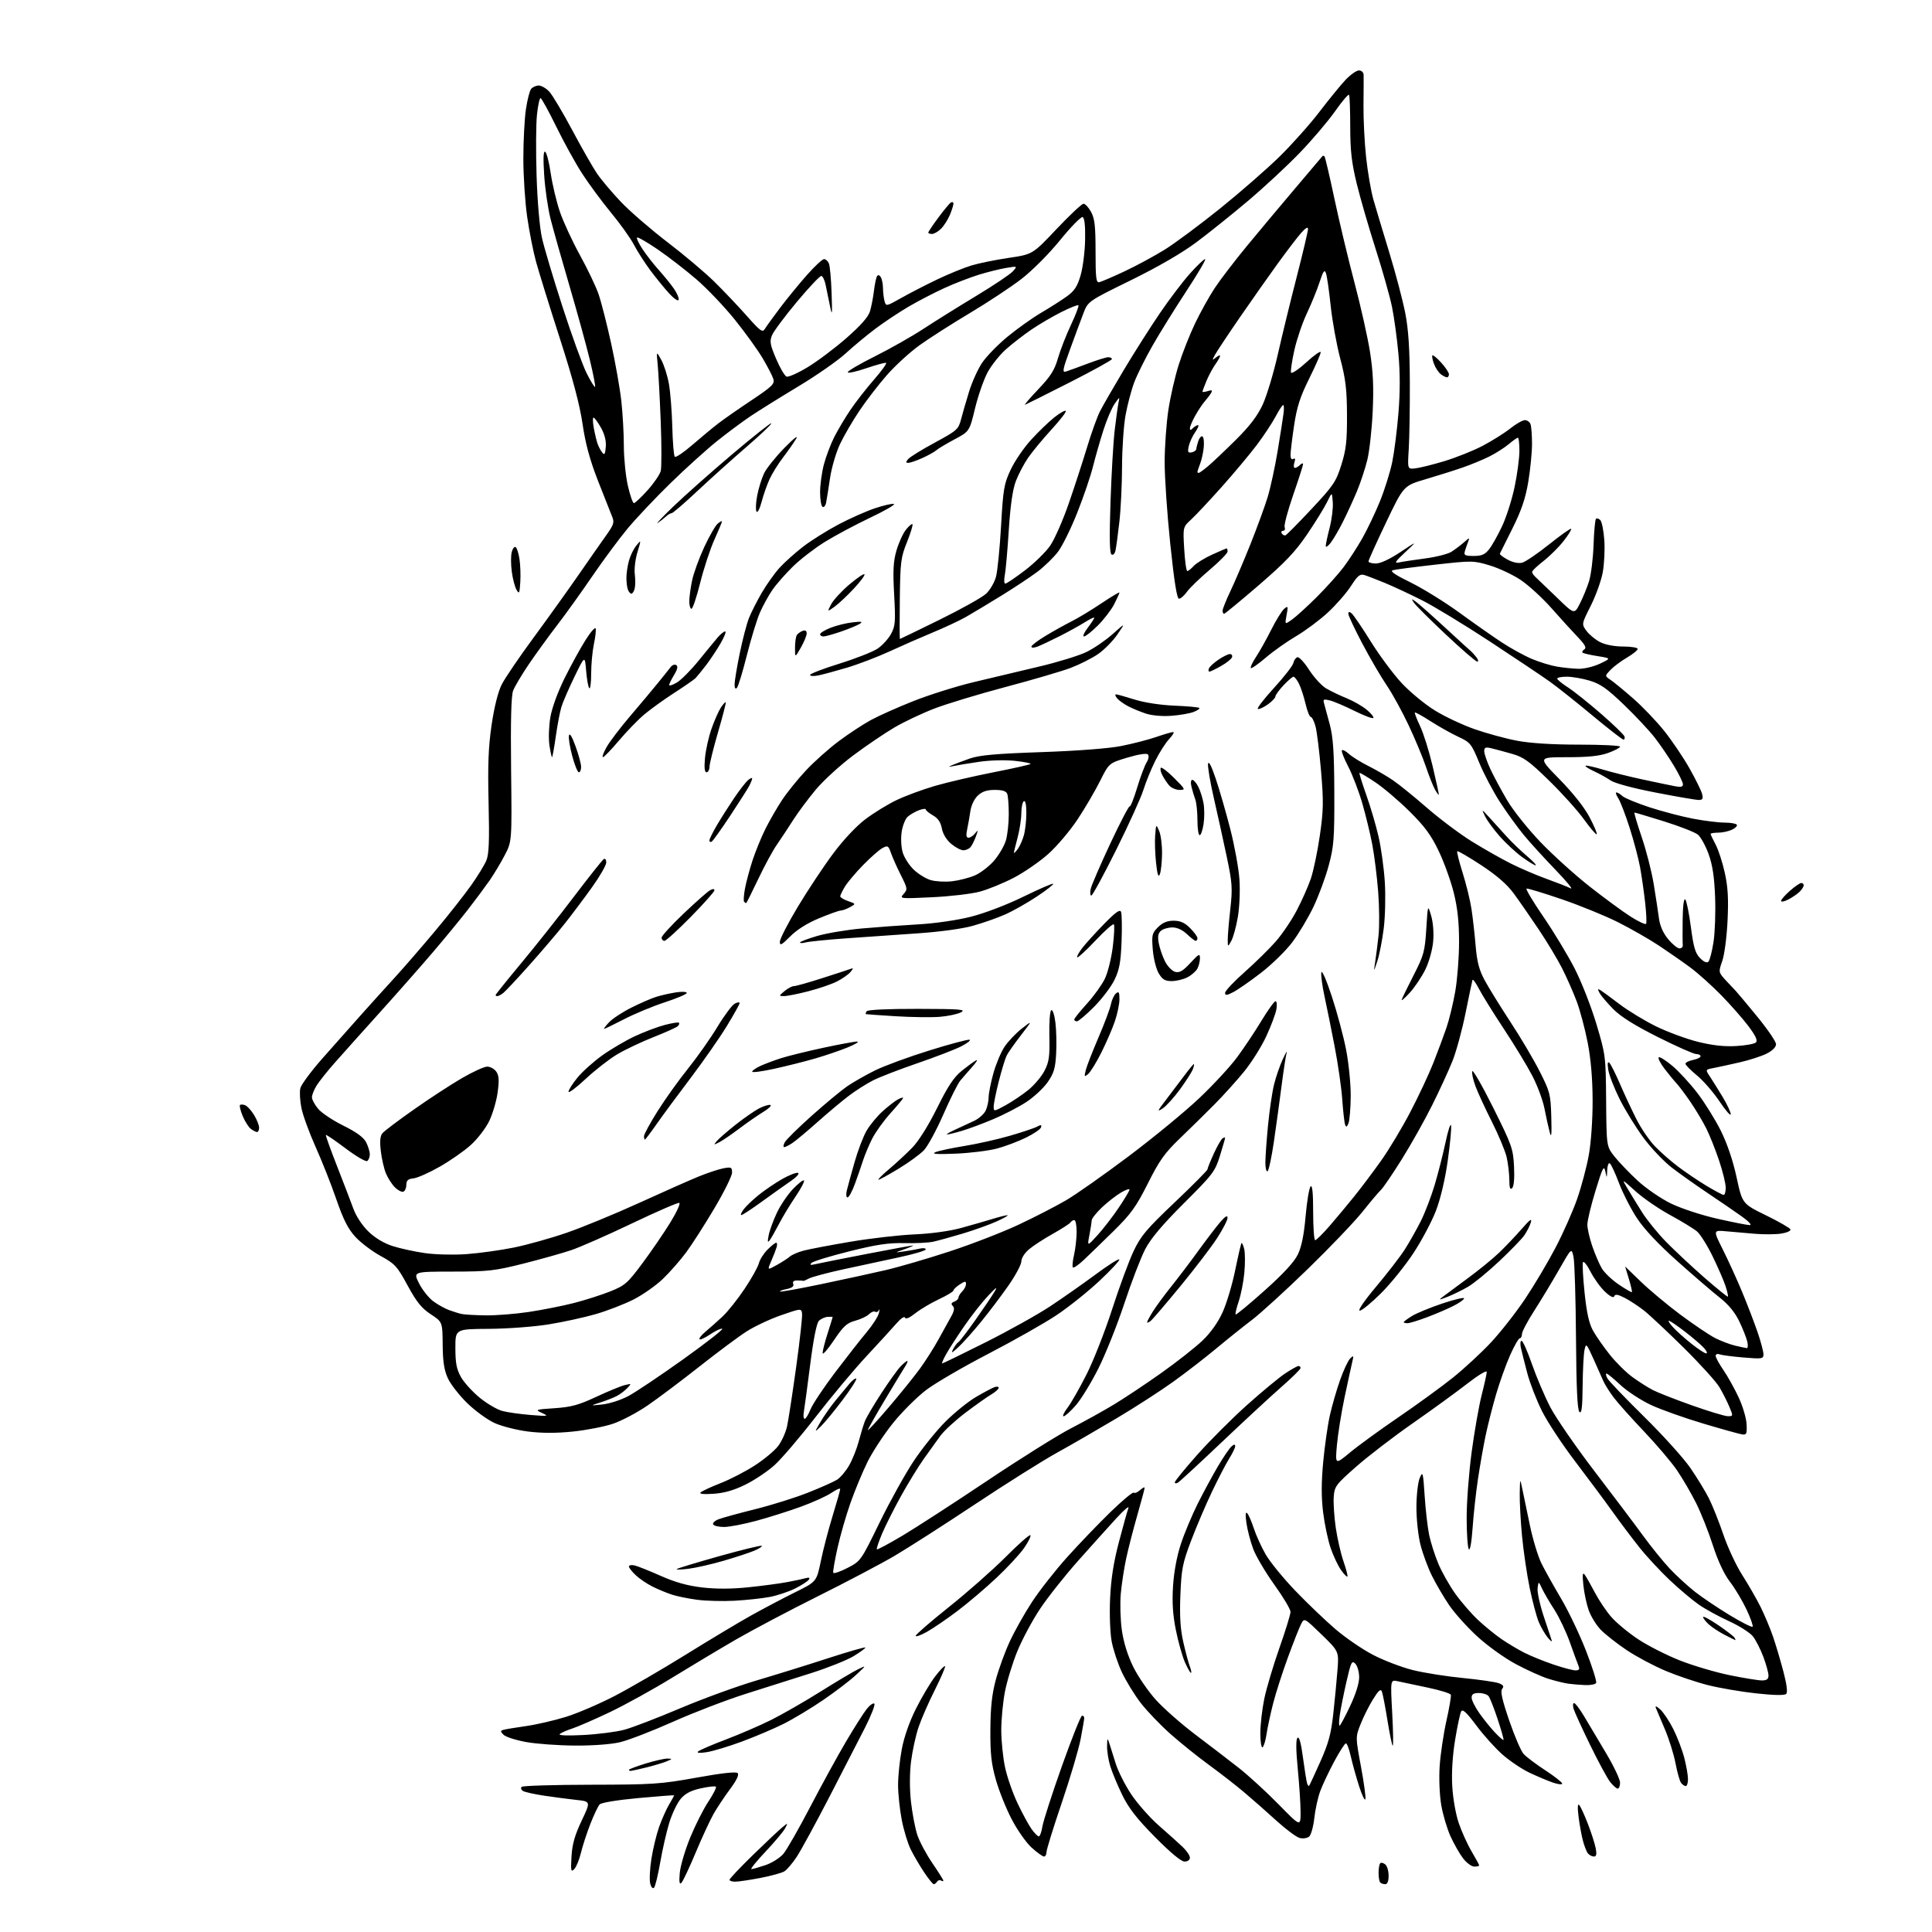<?xml version="1.0" encoding="UTF-8" standalone="no"?>
<svg 
  version="1.1" 
  xmlns="http://www.w3.org/2000/svg" 
  xmlns:xlink="http://www.w3.org/1999/xlink" 
  xmlns:svg="http://www.w3.org/2000/svg"
  xmlns:rdf="http://www.w3.org/1999/02/22-rdf-syntax-ns#"
  xmlns:cc="http://creativecommons.org/ns#"
  xmlns:dc="http://purl.org/dc/elements/1.1/"
  viewBox="0 0 768 768"
  width="768"
  height="768"
>
<style>svg {background-color: white; }</style>"
<path stroke="none" fill="black" fill-rule="evenodd" d="M259.99,750.39C259.48,750.91 258.84,750.21 258.47,748.72C258.11,747.31 258.32,742.93 258.93,738.99C259.55,735.04 260.92,729.34 261.98,726.31C263.05,723.28 264.84,719.25 265.96,717.35C267.08,715.44 268.00,713.79 268.00,713.67C268.00,713.55 261.59,714.04 253.75,714.76C245.47,715.52 239.03,716.58 238.37,717.28C237.75,717.95 236.09,721.42 234.69,725.00C233.29,728.58 231.60,733.75 230.94,736.50C230.28,739.25 229.08,742.17 228.27,743.00C226.97,744.32 226.85,743.72 227.18,737.97C227.47,733.08 228.48,729.53 231.20,723.78C234.84,716.12 234.84,716.12 229.17,715.50C226.05,715.16 220.29,714.41 216.37,713.82C212.45,713.24 208.63,712.39 207.90,711.94C207.16,711.48 206.92,710.75 207.36,710.30C207.81,709.86 220.17,709.48 234.83,709.46C259.52,709.42 262.64,709.21 276.88,706.64C286.87,704.83 292.60,704.20 293.23,704.83C293.87,705.47 292.82,707.68 290.24,711.15C288.05,714.09 285.11,718.52 283.69,721.00C282.28,723.48 279.05,730.44 276.52,736.49C273.99,742.53 271.44,747.93 270.85,748.49C270.08,749.21 269.90,748.05 270.22,744.50C270.47,741.75 272.32,735.47 274.33,730.54C276.35,725.61 279.60,719.16 281.57,716.20C283.54,713.23 284.89,710.56 284.58,710.25C284.27,709.93 281.55,710.23 278.54,710.90C274.60,711.78 272.37,712.96 270.56,715.11C269.18,716.75 267.15,721.00 266.05,724.56C264.96,728.12 263.34,735.18 262.46,740.26C261.59,745.34 260.47,749.90 259.99,750.39zM371.19,749.00C370.81,749.00 369.08,746.86 367.34,744.25C365.60,741.64 363.20,737.55 362.02,735.16C360.84,732.78 359.22,727.45 358.44,723.32C357.65,719.20 357.00,712.98 357.00,709.50C357.00,706.02 357.66,699.65 358.47,695.34C359.40,690.44 361.51,684.39 364.13,679.19C366.43,674.61 369.86,668.85 371.76,666.37C373.65,663.89 375.41,662.07 375.66,662.33C375.92,662.58 374.10,666.83 371.62,671.77C369.13,676.71 366.20,683.42 365.10,686.69C364.00,689.96 362.68,696.07 362.15,700.26C361.57,704.95 361.56,711.07 362.12,716.19C362.63,720.76 363.76,726.68 364.63,729.36C365.51,732.03 368.20,737.09 370.62,740.61C373.03,744.14 375.00,747.27 375.00,747.57C375.00,747.87 374.58,747.86 374.07,747.54C373.56,747.23 372.86,747.42 372.51,747.98C372.16,748.54 371.57,749.00 371.19,749.00zM550.67,749.00C549.93,749.00 549.03,748.70 548.67,748.33C548.30,747.97 548.00,746.24 548.00,744.50C548.00,742.76 548.30,741.04 548.66,740.68C549.02,740.31 549.92,740.52 550.66,741.13C551.40,741.74 552.00,743.76 552.00,745.62C552.00,747.77 551.51,749.00 550.67,749.00zM292.25,748.00C291.01,748.00 290.00,747.65 290.00,747.23C290.00,746.81 294.16,742.40 299.25,737.44C304.34,732.48 309.58,727.54 310.90,726.46C313.29,724.50 313.29,724.50 312.09,726.79C311.43,728.05 307.93,732.22 304.32,736.04C300.71,739.87 298.18,743.00 298.70,743.00C299.22,743.00 301.74,742.28 304.31,741.41C306.87,740.54 310.07,738.51 311.42,736.91C312.76,735.32 317.56,726.92 322.08,718.25C326.60,709.59 332.99,697.93 336.28,692.35C339.57,686.77 343.29,680.92 344.54,679.35C345.79,677.78 347.16,676.83 347.57,677.24C347.98,677.65 346.31,681.92 343.87,686.74C341.42,691.56 334.99,704.05 329.59,714.50C324.18,724.95 318.39,735.57 316.72,738.11C315.05,740.64 312.84,743.24 311.82,743.88C310.80,744.52 306.48,745.71 302.23,746.52C297.98,747.33 293.49,748.00 292.25,748.00zM586.05,742.00C584.98,742.00 582.97,740.52 581.59,738.71C580.21,736.90 577.96,732.96 576.60,729.96C575.23,726.96 573.58,721.38 572.92,717.56C572.24,713.58 571.97,706.97 572.29,702.06C572.61,697.35 573.81,689.27 574.96,684.10C576.12,678.94 576.92,674.25 576.73,673.70C576.55,673.15 572.37,671.85 567.45,670.83C562.53,669.80 557.20,668.67 555.60,668.32C552.70,667.69 552.70,667.69 553.43,681.09C553.83,688.46 553.91,694.25 553.61,693.95C553.31,693.65 552.37,689.04 551.51,683.72C550.65,678.40 549.67,673.31 549.33,672.43C548.87,671.21 548.00,671.95 545.82,675.46C544.23,678.02 542.00,682.45 540.88,685.31C538.82,690.50 538.82,690.50 541.00,702.22C542.20,708.67 542.99,714.52 542.76,715.22C542.52,715.92 541.39,713.58 540.25,710.00C539.10,706.42 537.63,701.14 536.98,698.25C536.33,695.36 535.45,693.00 535.02,693.00C534.60,693.00 532.50,696.25 530.37,700.23C528.24,704.21 525.74,709.49 524.82,711.98C523.90,714.47 522.83,719.30 522.46,722.72C522.08,726.14 521.15,729.46 520.40,730.08C519.64,730.71 517.96,730.96 516.65,730.63C515.35,730.30 511.18,727.20 507.39,723.75C503.60,720.29 497.80,715.18 494.50,712.40C491.20,709.62 484.90,704.73 480.50,701.52C476.10,698.32 469.22,692.79 465.22,689.23C461.21,685.67 455.90,680.12 453.42,676.90C450.94,673.68 447.59,668.20 445.96,664.73C444.34,661.26 442.51,655.74 441.90,652.46C441.28,649.13 441.00,641.65 441.28,635.50C441.62,627.75 442.65,621.11 444.78,613.00C446.44,606.67 448.14,600.60 448.55,599.50C448.97,598.40 446.83,600.20 443.80,603.50C440.78,606.80 433.96,614.38 428.66,620.34C423.35,626.30 416.49,634.96 413.42,639.57C410.35,644.19 406.28,651.79 404.38,656.46C402.47,661.13 400.26,668.38 399.46,672.57C398.66,676.75 398.01,683.62 398.02,687.84C398.03,692.05 398.70,698.64 399.51,702.47C400.32,706.31 402.56,712.75 404.48,716.80C406.40,720.85 408.91,725.47 410.06,727.08C411.20,728.69 412.50,730.00 412.94,730.00C413.38,730.00 414.03,728.22 414.38,726.04C414.73,723.86 418.22,713.06 422.13,702.04C426.05,691.02 429.65,682.00 430.13,682.00C430.61,682.00 431.00,682.41 431.00,682.91C431.00,683.41 430.36,687.19 429.57,691.31C428.78,695.43 425.40,706.82 422.07,716.63C418.73,726.44 416.00,735.26 416.00,736.23C416.00,737.20 415.55,738.00 415.00,738.00C414.45,738.00 412.25,736.41 410.10,734.47C407.95,732.53 404.37,727.44 402.15,723.16C399.92,718.89 397.09,711.81 395.86,707.44C394.06,701.10 393.63,697.08 393.69,687.50C393.74,678.72 394.32,673.43 395.83,667.80C396.96,663.57 399.46,656.71 401.38,652.56C403.29,648.42 407.29,641.30 410.27,636.76C413.24,632.22 419.51,624.23 424.21,619.00C428.91,613.77 436.64,605.72 441.39,601.10C446.15,596.48 450.33,593.00 450.69,593.35C451.05,593.71 452.16,593.26 453.17,592.35C454.18,591.44 455.00,591.03 455.00,591.45C455.00,591.86 453.69,596.77 452.09,602.35C450.49,607.93 448.50,615.65 447.68,619.50C446.85,623.35 445.88,629.65 445.53,633.50C445.18,637.35 445.37,643.88 445.95,648.00C446.63,652.81 448.24,658.01 450.44,662.51C452.33,666.36 456.41,672.32 459.51,675.75C462.62,679.18 469.73,685.43 475.31,689.64C480.89,693.84 488.62,699.77 492.48,702.80C496.34,705.84 503.44,712.34 508.25,717.25C517.00,726.18 517.00,726.18 517.00,720.39C517.00,717.21 516.50,709.48 515.89,703.22C515.15,695.64 515.11,691.49 515.77,690.83C516.44,690.16 517.17,692.79 517.95,698.67C518.60,703.52 519.34,708.13 519.59,708.89C519.84,709.66 520.20,710.11 520.39,709.89C520.58,709.68 522.57,705.38 524.82,700.35C528.10,693.01 529.12,689.26 529.99,681.35C530.59,675.93 531.34,668.12 531.66,663.98C532.25,656.46 532.25,656.46 525.38,649.78C518.50,643.11 518.50,643.11 517.23,645.53C516.53,646.86 514.17,652.84 511.98,658.81C509.79,664.78 507.14,673.03 506.09,677.14C505.04,681.25 503.86,686.73 503.47,689.32C503.09,691.91 502.37,694.27 501.88,694.57C501.40,694.87 501.00,692.37 501.00,689.02C501.00,685.66 501.71,679.49 502.57,675.30C503.44,671.11 506.14,662.03 508.57,655.13C511.01,648.22 513.00,641.75 513.00,640.74C513.00,639.73 510.11,634.87 506.57,629.95C503.04,625.03 499.25,618.62 498.16,615.71C497.08,612.80 495.87,608.19 495.48,605.46C495.01,602.17 495.10,600.84 495.76,601.50C496.31,602.05 497.49,604.75 498.39,607.50C499.28,610.25 501.41,614.92 503.11,617.89C504.81,620.85 510.09,627.33 514.85,632.29C519.61,637.25 526.79,644.12 530.81,647.57C534.82,651.02 541.57,655.64 545.81,657.84C550.04,660.04 557.10,662.74 561.50,663.85C565.90,664.96 574.90,666.39 581.50,667.03C588.10,667.67 594.56,668.62 595.85,669.12C597.62,669.82 597.94,670.37 597.14,671.34C596.36,672.28 597.10,675.64 599.90,683.83C602.01,690.00 604.58,696.00 605.62,697.18C606.65,698.35 610.54,701.28 614.25,703.70C617.96,706.12 621.00,708.51 621.00,709.00C621.00,709.50 619.26,709.30 617.13,708.54C614.99,707.79 610.83,706.03 607.88,704.62C604.92,703.22 600.15,700.00 597.28,697.48C594.41,694.96 589.71,689.74 586.85,685.89C582.99,680.71 581.43,679.26 580.84,680.32C580.40,681.10 579.32,686.19 578.43,691.62C577.41,697.84 576.98,704.65 577.29,710.00C577.55,714.79 578.68,721.20 579.87,724.69C581.03,728.09 583.33,733.18 584.99,735.98C586.65,738.79 588.00,741.29 588.00,741.54C588.00,741.79 587.12,742.00 586.05,742.00zM470.88,740.00C469.53,740.00 465.29,736.48 459.13,730.25C451.88,722.91 448.66,718.77 446.10,713.50C444.22,709.65 442.09,704.52 441.35,702.09C440.61,699.67 440.04,696.07 440.08,694.09C440.15,690.82 440.23,690.72 440.98,693.00C441.43,694.38 442.57,697.98 443.50,701.00C444.43,704.02 447.21,709.54 449.68,713.26C452.15,716.97 457.12,722.60 460.74,725.76C464.35,728.92 468.59,732.72 470.16,734.22C471.72,735.71 473.00,737.62 473.00,738.47C473.00,739.36 472.12,740.00 470.88,740.00zM633.60,738.00C632.85,738.00 631.78,737.44 631.22,736.75C630.66,736.06 629.74,733.70 629.18,731.50C628.62,729.30 627.85,725.02 627.48,722.00C627.04,718.50 627.14,716.86 627.75,717.50C628.27,718.05 629.83,721.42 631.21,725.00C632.59,728.58 633.99,732.96 634.33,734.75C634.78,737.12 634.58,738.00 633.60,738.00zM643.07,711.00C642.56,711.00 641.20,709.80 640.05,708.34C638.90,706.88 635.31,700.24 632.07,693.59C628.83,686.94 625.88,680.49 625.52,679.25C625.16,678.01 625.25,677.00 625.72,677.00C626.19,677.00 627.99,679.36 629.71,682.25C631.43,685.14 635.35,691.72 638.42,696.88C641.49,702.04 644.00,707.32 644.00,708.63C644.00,709.93 643.58,711.00 643.07,711.00zM670.12,710.00C669.64,710.00 668.80,709.44 668.27,708.75C667.73,708.06 666.73,704.58 666.06,701.00C665.38,697.42 663.49,691.35 661.85,687.50C660.21,683.65 658.59,679.83 658.26,679.00C657.85,677.98 658.39,678.14 659.94,679.50C661.19,680.60 663.52,684.08 665.12,687.24C666.72,690.40 668.69,695.56 669.51,698.70C670.33,701.85 671.00,705.68 671.00,707.21C671.00,708.74 670.61,710.00 670.12,710.00zM250.75,703.96C250.34,703.98 250.00,703.79 250.00,703.54C250.00,703.29 252.97,702.16 256.61,701.04C260.24,699.92 264.18,699.03 265.36,699.06C267.34,699.12 267.32,699.20 265.00,700.17C263.62,700.74 260.02,701.82 257.00,702.57C253.97,703.32 251.16,703.94 250.75,703.96zM281.00,696.50C278.12,696.95 276.86,696.86 277.50,696.25C278.05,695.72 283.00,693.58 288.50,691.50C294.00,689.41 302.10,685.92 306.50,683.72C310.90,681.53 319.72,676.47 326.09,672.48C332.47,668.48 339.22,664.47 341.09,663.56C344.50,661.91 344.50,661.91 340.23,665.86C337.88,668.04 332.03,672.50 327.23,675.78C322.43,679.06 315.35,683.32 311.50,685.25C307.65,687.17 300.23,690.33 295.00,692.27C289.77,694.21 283.48,696.11 281.00,696.50zM228.50,693.89C221.90,693.85 213.17,693.22 209.11,692.48C205.04,691.74 201.02,690.45 200.18,689.61C198.88,688.31 198.86,688.01 200.07,687.65C200.86,687.41 204.90,686.74 209.07,686.15C213.23,685.56 220.43,683.90 225.07,682.45C229.70,681.01 238.49,677.22 244.59,674.04C250.68,670.86 263.28,663.53 272.59,657.76C281.89,651.98 293.55,644.99 298.50,642.22C303.45,639.46 311.35,635.30 316.05,632.97C324.60,628.75 324.60,628.75 326.30,620.51C327.23,615.97 329.35,607.88 331.00,602.51C332.65,597.14 334.00,592.37 334.00,591.91C334.00,591.44 332.42,592.13 330.50,593.44C328.57,594.74 323.06,597.24 318.25,598.98C313.44,600.73 305.45,603.25 300.50,604.58C295.55,605.91 289.84,607.00 287.81,607.00C285.78,607.00 283.84,606.55 283.50,606.00C283.16,605.45 284.14,604.51 285.69,603.91C287.24,603.32 293.79,601.52 300.26,599.91C306.73,598.30 316.18,595.34 321.26,593.32C326.34,591.30 331.53,588.99 332.79,588.18C334.05,587.38 336.17,584.87 337.49,582.61C338.81,580.35 340.55,576.02 341.35,573.00C342.15,569.98 343.26,566.34 343.81,564.93C344.36,563.51 347.28,558.56 350.29,553.93C353.31,549.29 356.74,544.49 357.93,543.25C359.11,542.01 360.34,541.00 360.65,541.00C360.97,541.00 360.57,542.01 359.77,543.25C358.97,544.49 355.32,550.51 351.66,556.64C348.00,562.77 345.00,568.09 345.00,568.46C345.00,568.83 348.71,564.78 353.25,559.46C357.79,554.14 363.35,547.25 365.62,544.15C367.88,541.04 371.22,535.80 373.03,532.50C374.84,529.20 377.12,525.09 378.08,523.37C379.34,521.12 379.53,519.93 378.75,519.15C377.97,518.37 378.13,517.89 379.33,517.43C380.25,517.07 381.00,516.35 381.00,515.82C381.00,515.29 381.68,514.18 382.50,513.36C383.33,512.53 384.00,511.20 384.00,510.41C384.00,509.19 383.60,509.22 381.50,510.59C380.12,511.49 379.00,512.58 379.00,513.00C379.00,513.42 376.41,514.98 373.25,516.46C370.09,517.94 365.85,520.46 363.83,522.06C361.52,523.89 360.01,524.53 359.76,523.79C359.54,523.12 358.09,524.08 356.43,526.00C354.82,527.86 349.49,533.69 344.59,538.95C339.68,544.20 330.55,555.12 324.28,563.21C318.01,571.30 310.62,579.96 307.85,582.44C305.09,584.93 299.89,588.41 296.30,590.17C291.76,592.41 287.90,593.52 283.63,593.80C279.70,594.07 277.86,593.87 278.50,593.26C279.05,592.73 282.62,591.08 286.43,589.58C290.24,588.09 296.37,584.92 300.05,582.54C303.73,580.16 307.90,576.69 309.31,574.83C310.73,572.98 312.33,569.44 312.87,566.98C313.41,564.52 315.04,553.87 316.50,543.33C317.96,532.79 319.01,523.23 318.83,522.10C318.50,520.07 318.39,520.08 310.50,522.82C306.10,524.35 299.91,527.26 296.75,529.29C293.59,531.31 285.16,537.59 278.01,543.24C270.85,548.88 261.61,555.83 257.46,558.67C253.31,561.52 247.12,564.79 243.71,565.95C240.29,567.11 233.12,568.51 227.78,569.06C221.20,569.74 215.41,569.74 209.89,569.05C205.40,568.48 199.40,566.96 196.55,565.65C193.71,564.35 188.81,560.78 185.67,557.71C182.53,554.65 179.08,550.19 178.00,547.82C176.55,544.61 176.02,541.18 175.97,534.50C175.89,525.50 175.89,525.50 171.24,522.44C167.59,520.04 165.60,517.57 162.04,511.02C157.86,503.32 157.01,502.39 151.34,499.29C147.95,497.43 143.43,494.02 141.30,491.71C138.35,488.51 136.51,484.88 133.69,476.72C131.65,470.80 127.92,461.39 125.42,455.83C122.92,450.26 120.40,443.33 119.81,440.42C119.23,437.51 119.04,433.97 119.40,432.55C119.76,431.12 123.70,425.81 128.17,420.73C132.64,415.65 139.49,407.93 143.40,403.56C147.30,399.19 153.43,392.41 157.00,388.51C160.57,384.60 167.81,376.25 173.08,369.95C178.35,363.65 184.76,355.52 187.32,351.88C189.89,348.25 192.59,343.82 193.33,342.06C194.37,339.59 194.58,334.30 194.22,319.17C193.86,303.99 194.14,296.90 195.43,288.11C196.49,280.96 197.98,274.99 199.45,272.09C200.74,269.55 206.43,261.18 212.09,253.49C217.75,245.79 225.81,234.55 230.00,228.50C234.19,222.45 239.15,215.35 241.02,212.73C244.05,208.47 244.30,207.65 243.28,205.23C242.66,203.73 240.13,197.32 237.66,191.00C234.46,182.78 232.72,176.36 231.57,168.50C230.46,160.90 227.67,150.40 222.54,134.50C218.46,121.85 214.20,108.12 213.07,104.00C211.94,99.88 210.35,91.78 209.53,86.00C208.71,80.22 208.04,69.88 208.04,63.00C208.04,56.12 208.49,47.39 209.04,43.58C209.59,39.77 210.54,36.06 211.14,35.33C211.75,34.60 213.11,34.00 214.17,34.00C215.23,34.00 217.11,35.10 218.36,36.44C219.60,37.79 223.70,44.65 227.45,51.69C231.21,58.74 235.65,66.53 237.33,69.00C239.01,71.47 243.33,76.59 246.94,80.37C250.55,84.14 258.83,91.30 265.34,96.28C271.86,101.26 280.20,108.29 283.89,111.91C287.58,115.54 293.39,121.65 296.80,125.50C302.30,131.72 303.11,132.30 304.07,130.70C304.67,129.71 307.42,125.91 310.18,122.26C312.95,118.60 317.72,112.77 320.78,109.31C323.85,105.84 326.90,103.00 327.57,103.00C328.24,103.00 329.11,103.79 329.51,104.75C329.91,105.71 330.39,111.00 330.57,116.50C330.87,125.35 330.80,125.93 329.90,121.50C329.34,118.75 328.57,115.01 328.19,113.19C327.81,111.37 327.06,109.79 326.51,109.69C325.97,109.59 321.60,114.21 316.80,119.96C312.00,125.71 307.54,131.69 306.90,133.24C305.89,135.68 306.11,136.98 308.51,142.62C310.05,146.23 311.91,149.41 312.66,149.70C313.40,149.99 317.18,148.31 321.04,145.97C324.91,143.64 331.84,138.43 336.44,134.41C342.10,129.46 345.14,126.02 345.82,123.79C346.37,121.98 347.08,118.33 347.40,115.67C347.72,113.01 348.27,110.37 348.62,109.81C349.02,109.16 349.57,109.28 350.11,110.14C350.58,110.89 350.98,112.85 351.00,114.50C351.01,116.15 351.29,118.48 351.61,119.69C352.19,121.84 352.27,121.83 358.35,118.40C361.73,116.49 368.18,113.17 372.69,111.02C377.19,108.87 383.27,106.40 386.19,105.52C389.11,104.64 395.77,103.28 401.00,102.51C410.50,101.10 410.50,101.10 420.00,91.04C425.23,85.51 430.05,80.99 430.72,80.99C431.40,81.00 432.75,82.46 433.72,84.25C435.16,86.87 435.50,89.91 435.50,100.00C435.50,110.59 435.73,112.45 437.00,112.17C437.82,111.99 442.32,110.06 447.00,107.87C451.67,105.68 458.87,101.79 463.00,99.23C467.12,96.66 477.02,89.30 485.00,82.88C492.98,76.45 503.57,67.21 508.54,62.35C513.51,57.48 520.68,49.45 524.46,44.50C528.25,39.55 532.93,33.81 534.87,31.75C536.82,29.69 539.21,28.00 540.20,28.00C541.22,28.00 542.03,28.75 542.06,29.75C542.09,30.71 542.07,36.06 542.01,41.64C541.94,47.22 542.41,56.62 543.05,62.54C543.69,68.45 545.00,76.04 545.96,79.40C546.93,82.75 549.78,92.25 552.30,100.50C554.82,108.75 557.66,119.55 558.62,124.50C559.88,130.95 560.39,138.74 560.43,152.00C560.47,162.18 560.27,174.10 560.00,178.50C559.50,186.50 559.50,186.50 562.50,186.20C564.15,186.04 569.33,184.76 574.00,183.36C578.67,181.96 585.56,179.21 589.30,177.26C593.04,175.30 597.99,172.20 600.30,170.36C602.61,168.52 605.24,167.02 606.14,167.01C607.05,167.00 608.06,167.71 608.39,168.58C608.73,169.45 609.00,172.99 609.00,176.45C609.00,179.91 608.32,186.73 607.50,191.62C606.38,198.22 604.77,202.94 601.25,210.00C598.64,215.22 596.38,219.76 596.22,220.08C596.07,220.40 597.47,221.47 599.32,222.47C601.40,223.59 603.62,224.05 605.10,223.67C606.42,223.32 611.23,220.05 615.80,216.40C620.36,212.75 624.30,209.96 624.55,210.21C624.80,210.46 623.44,212.66 621.54,215.08C619.64,217.51 616.05,221.07 613.58,223.00C611.10,224.93 609.06,226.87 609.04,227.32C609.02,227.77 609.60,228.67 610.33,229.32C611.05,229.97 614.84,233.60 618.74,237.38C625.82,244.27 625.82,244.27 628.00,240.00C629.20,237.66 630.84,233.66 631.65,231.12C632.46,228.58 633.27,222.08 633.46,216.68C633.65,211.28 634.08,206.59 634.42,206.25C634.76,205.91 635.53,206.13 636.15,206.75C636.76,207.36 637.47,210.93 637.74,214.68C638.00,218.43 637.72,224.20 637.12,227.50C636.52,230.80 634.37,236.78 632.35,240.80C628.68,248.09 628.68,248.09 630.66,250.80C631.75,252.28 634.19,254.29 636.07,255.25C638.16,256.31 641.75,257.00 645.25,257.00C648.41,257.00 651.00,257.43 651.00,257.96C651.00,258.48 649.06,260.05 646.69,261.44C644.32,262.83 641.37,265.04 640.15,266.34C637.92,268.72 637.92,268.72 640.21,270.25C641.47,271.10 645.52,274.42 649.20,277.64C652.89,280.87 658.43,286.65 661.51,290.50C664.59,294.35 669.12,301.05 671.57,305.38C674.02,309.72 676.30,314.33 676.62,315.63C677.09,317.51 676.82,318.00 675.27,318.00C674.20,318.00 666.50,316.68 658.16,315.06C649.12,313.31 641.88,311.36 640.24,310.24C638.73,309.20 635.78,307.56 633.67,306.59C631.56,305.62 630.03,304.64 630.27,304.40C630.50,304.16 633.58,304.84 637.10,305.90C640.62,306.96 647.77,308.74 653.00,309.86C658.23,310.98 663.96,312.18 665.75,312.52C668.16,313.00 669.00,312.80 669.00,311.77C669.00,311.01 667.39,307.71 665.43,304.44C663.46,301.17 660.06,296.17 657.87,293.33C655.68,290.49 650.13,284.56 645.53,280.15C638.83,273.71 636.15,271.82 631.91,270.57C629.01,269.70 624.92,269.00 622.82,269.00C620.72,269.00 619.00,269.34 619.00,269.75C619.00,270.16 620.92,271.73 623.25,273.23C625.59,274.73 631.52,279.46 636.43,283.73C641.34,288.00 645.54,292.06 645.76,292.75C645.98,293.44 645.79,294.00 645.33,294.00C644.88,293.99 639.33,289.68 633.00,284.41C626.67,279.14 619.02,273.06 616.00,270.91C612.98,268.75 602.24,261.57 592.15,254.94C582.06,248.32 569.91,240.94 565.15,238.55C560.39,236.15 553.80,233.08 550.50,231.72C547.20,230.36 543.54,228.95 542.37,228.59C540.62,228.06 539.69,228.81 537.04,232.94C535.27,235.69 531.15,240.42 527.89,243.44C524.62,246.47 518.92,250.72 515.22,252.89C511.53,255.06 506.08,258.92 503.12,261.46C500.16,264.00 497.51,265.84 497.23,265.56C496.94,265.27 497.85,263.31 499.26,261.19C500.66,259.07 503.39,254.20 505.32,250.36C507.25,246.52 509.58,242.76 510.50,242.00C512.02,240.74 512.10,240.96 511.44,244.48C510.71,248.34 510.71,248.34 513.64,246.25C515.25,245.11 519.66,241.09 523.43,237.33C527.20,233.58 531.98,228.25 534.06,225.50C536.14,222.75 539.50,217.57 541.53,214.00C543.55,210.43 546.73,203.76 548.58,199.20C550.43,194.63 552.61,187.66 553.43,183.70C554.24,179.74 555.36,170.93 555.91,164.11C556.59,155.77 556.58,148.09 555.89,140.61C555.33,134.50 554.19,126.14 553.35,122.03C552.51,117.92 549.59,107.57 546.86,99.03C544.12,90.49 540.73,78.78 539.32,73.00C537.30,64.73 536.75,59.95 536.74,50.50C536.73,43.90 536.53,38.15 536.28,37.71C536.04,37.28 533.53,40.20 530.72,44.21C527.90,48.22 521.53,55.72 516.55,60.87C511.57,66.03 502.32,74.61 495.99,79.95C489.66,85.29 480.44,92.68 475.49,96.37C469.81,100.61 460.25,106.14 449.50,111.42C432.50,119.76 432.50,119.76 430.64,124.63C429.61,127.31 427.24,133.72 425.36,138.87C422.41,146.95 422.19,148.17 423.72,147.69C424.70,147.38 428.56,145.98 432.30,144.57C436.03,143.15 439.75,142.00 440.55,142.00C441.35,142.00 442.00,142.34 442.00,142.75C441.99,143.16 434.46,147.32 425.25,152.00C416.04,156.68 408.05,160.68 407.50,160.89C406.95,161.11 409.28,158.37 412.67,154.81C417.63,149.60 419.18,147.17 420.55,142.42C421.49,139.16 423.81,133.20 425.71,129.17C427.61,125.14 428.95,121.62 428.69,121.35C428.42,121.09 425.34,122.31 421.85,124.07C418.36,125.83 413.02,128.96 410.00,131.02C406.98,133.08 402.46,136.57 399.97,138.78C397.47,140.98 394.18,145.10 392.64,147.91C391.11,150.73 388.84,157.19 387.61,162.27C385.37,171.50 385.37,171.50 379.43,174.66C376.17,176.40 372.93,178.34 372.23,178.97C371.53,179.60 369.06,180.98 366.73,182.04C364.40,183.09 361.88,183.97 361.13,183.98C360.02,184.00 360.00,183.71 361.00,182.50C361.68,181.68 366.45,178.73 371.60,175.95C380.43,171.17 381.01,170.66 382.03,166.69C382.63,164.39 384.06,159.43 385.22,155.68C386.38,151.92 388.68,146.81 390.34,144.31C391.99,141.81 396.53,137.13 400.42,133.91C404.32,130.69 410.39,126.37 413.92,124.30C417.44,122.23 422.04,119.30 424.13,117.79C427.13,115.62 428.28,113.84 429.57,109.40C430.47,106.30 431.27,99.93 431.35,95.24C431.45,89.57 431.11,86.57 430.35,86.30C429.71,86.08 425.67,90.22 421.38,95.49C416.93,100.96 410.32,107.59 406.03,110.90C401.89,114.10 392.65,120.20 385.50,124.47C378.35,128.73 369.35,134.49 365.50,137.26C361.65,140.04 355.80,145.39 352.50,149.17C349.20,152.94 344.31,159.29 341.64,163.27C338.97,167.24 335.50,173.20 333.93,176.50C332.36,179.80 330.58,185.88 329.96,190.00C329.35,194.12 328.65,198.53 328.40,199.79C328.15,201.05 327.50,201.81 326.97,201.48C326.44,201.15 326.00,198.53 326.00,195.65C326.00,192.77 326.67,187.84 327.49,184.69C328.31,181.54 330.17,176.61 331.63,173.73C333.09,170.85 336.00,165.96 338.11,162.85C340.22,159.73 344.43,154.34 347.48,150.85C350.52,147.36 352.65,144.38 352.22,144.24C351.78,144.09 348.18,145.08 344.21,146.43C340.25,147.78 337.00,148.47 337.00,147.96C337.00,147.45 341.89,144.59 347.87,141.61C353.85,138.62 362.52,133.71 367.12,130.69C371.73,127.67 381.16,121.79 388.09,117.61C395.01,113.43 401.54,109.06 402.59,107.89C404.50,105.76 404.50,105.76 400.00,106.50C397.52,106.91 392.64,108.12 389.15,109.19C385.65,110.27 379.51,112.64 375.50,114.47C371.48,116.30 365.09,119.61 361.28,121.84C357.48,124.06 351.50,128.03 348.00,130.66C344.50,133.29 339.13,137.75 336.07,140.57C333.00,143.38 324.65,149.21 317.50,153.51C310.35,157.81 301.80,163.14 298.50,165.34C295.20,167.55 289.12,172.06 285.00,175.37C280.88,178.67 272.62,186.13 266.66,191.94C260.69,197.75 253.01,205.88 249.57,210.00C246.14,214.12 239.80,222.68 235.48,229.00C231.17,235.32 224.87,244.10 221.49,248.50C218.10,252.90 213.04,259.89 210.22,264.04C207.41,268.19 204.60,272.91 203.98,274.54C203.20,276.57 202.95,286.45 203.17,306.00C203.50,334.50 203.50,334.50 200.62,340.00C199.04,343.02 196.34,347.52 194.62,350.00C192.90,352.47 189.06,357.65 186.07,361.50C183.08,365.35 176.80,373.00 172.10,378.50C167.41,384.00 157.89,394.80 150.95,402.50C144.01,410.20 135.95,419.20 133.04,422.50C130.12,425.80 126.90,429.85 125.87,431.50C124.85,433.15 124.01,435.25 124.00,436.17C124.00,437.09 125.12,439.17 126.48,440.79C127.84,442.42 132.36,445.42 136.51,447.47C141.67,450.02 144.52,452.10 145.53,454.05C146.34,455.62 147.00,457.80 147.00,458.89C147.00,459.99 146.53,461.17 145.95,461.53C145.38,461.88 141.52,459.62 137.37,456.50C133.23,453.38 129.70,450.98 129.54,451.16C129.38,451.35 131.37,456.90 133.96,463.50C136.54,470.10 139.48,477.75 140.48,480.50C141.54,483.44 143.99,487.16 146.43,489.53C149.06,492.09 152.57,494.20 156.04,495.32C159.04,496.29 164.88,497.56 169.00,498.14C173.16,498.73 180.51,498.90 185.50,498.53C190.45,498.17 198.83,497.01 204.11,495.95C209.40,494.89 218.90,492.23 225.23,490.05C231.56,487.87 244.55,482.51 254.12,478.15C263.68,473.79 274.36,469.05 277.86,467.63C281.36,466.21 285.75,464.76 287.61,464.41C290.69,463.84 291.00,464.00 291.00,466.14C290.99,467.44 287.86,473.79 284.02,480.26C280.19,486.72 275.15,494.60 272.82,497.76C270.49,500.91 266.31,505.68 263.54,508.35C260.77,511.02 255.48,514.73 251.79,516.60C248.10,518.46 241.35,521.07 236.79,522.39C232.23,523.71 223.78,525.55 218.00,526.48C212.22,527.41 201.54,528.20 194.25,528.24C181.00,528.32 181.00,528.32 181.02,535.91C181.03,541.90 181.50,544.33 183.27,547.44C184.49,549.61 187.86,553.30 190.74,555.65C193.61,557.99 197.66,560.36 199.74,560.90C201.81,561.44 206.88,562.15 211.00,562.48C217.91,563.03 218.26,562.97 215.50,561.70C212.59,560.36 212.75,560.30 220.50,559.78C227.05,559.34 230.04,558.52 237.00,555.27C241.68,553.09 246.77,550.99 248.32,550.61C251.08,549.94 251.10,549.97 249.32,551.83C248.32,552.87 246.44,554.28 245.13,554.96C243.83,555.64 240.91,556.78 238.63,557.50C234.50,558.82 234.50,558.82 239.50,558.29C242.25,557.99 246.84,556.52 249.69,555.01C252.54,553.50 262.36,546.92 271.50,540.40C280.64,533.87 287.66,528.39 287.10,528.20C286.55,528.02 284.41,529.01 282.35,530.41C280.30,531.80 278.36,532.70 278.06,532.39C277.75,532.08 278.85,530.70 280.50,529.31C282.15,527.93 285.17,525.25 287.21,523.35C289.25,521.46 293.18,516.52 295.96,512.37C298.74,508.22 301.31,503.63 301.67,502.16C302.04,500.70 303.58,498.27 305.09,496.75C306.61,495.24 308.16,494.00 308.54,494.00C308.92,494.00 309.00,494.79 308.73,495.75C308.45,496.71 307.49,499.18 306.60,501.24C304.98,504.98 304.98,504.98 308.74,502.89C310.81,501.74 313.18,500.21 314.00,499.49C314.82,498.77 317.30,497.71 319.50,497.13C321.70,496.56 330.02,494.97 338.00,493.62C345.98,492.27 357.45,490.95 363.50,490.69C370.10,490.40 377.50,489.39 382.00,488.15C386.12,487.02 391.75,485.40 394.50,484.56C397.25,483.71 399.95,483.04 400.50,483.07C401.05,483.09 399.15,484.18 396.28,485.49C393.41,486.79 387.33,488.98 382.78,490.34C378.23,491.70 372.93,493.17 371.00,493.59C369.07,494.02 363.90,494.27 359.50,494.16C353.23,494.01 348.49,494.71 337.60,497.43C329.96,499.34 323.21,501.40 322.60,502.02C321.79,502.85 322.16,502.98 324.00,502.55C325.38,502.22 334.58,500.39 344.45,498.48C354.32,496.56 362.64,495.05 362.95,495.10C363.25,495.16 361.70,495.84 359.50,496.61C355.50,498.00 355.50,498.00 359.50,497.43C361.70,497.12 364.51,496.62 365.75,496.32C366.99,496.03 368.00,496.18 368.00,496.66C368.00,497.14 363.16,498.57 357.25,499.83C351.34,501.10 341.37,503.24 335.11,504.60C328.85,505.97 322.77,507.59 321.61,508.21C320.45,508.83 319.39,509.26 319.25,509.17C319.11,509.08 318.05,509.00 316.89,509.00C315.51,509.00 314.97,509.47 315.32,510.39C315.68,511.33 314.85,511.98 312.77,512.40C311.07,512.74 309.86,513.19 310.09,513.40C310.32,513.62 317.70,512.29 326.50,510.45C335.30,508.61 346.77,506.12 352.00,504.90C357.23,503.69 368.73,500.33 377.57,497.43C386.41,494.53 398.79,489.73 405.09,486.75C411.40,483.78 419.80,479.46 423.76,477.14C427.73,474.82 438.96,466.92 448.74,459.57C458.51,452.22 471.07,441.89 476.65,436.61C482.24,431.33 489.05,423.97 491.79,420.25C494.53,416.54 498.89,410.01 501.46,405.75C504.04,401.49 506.55,398.00 507.05,398.00C507.54,398.00 507.69,399.46 507.38,401.25C507.06,403.04 505.25,407.85 503.36,411.94C501.47,416.03 497.51,422.33 494.57,425.94C491.63,429.55 486.33,435.43 482.79,439.00C479.24,442.57 473.07,448.65 469.06,452.50C462.97,458.35 460.88,461.29 456.29,470.44C451.61,479.75 449.59,482.55 442.65,489.38C438.17,493.78 432.83,498.96 430.78,500.89C428.73,502.81 426.80,504.14 426.49,503.83C426.18,503.52 426.39,501.29 426.94,498.88C427.50,496.47 427.96,492.36 427.98,489.75C427.99,487.14 427.58,485.00 427.06,485.00C426.54,485.00 425.86,485.41 425.55,485.92C425.24,486.42 422.09,488.46 418.55,490.44C415.01,492.42 410.74,495.19 409.06,496.61C407.31,498.07 406.00,500.15 406.00,501.43C406.00,502.67 403.67,507.02 400.83,511.09C397.98,515.17 393.08,521.65 389.93,525.50C386.79,529.35 382.76,533.85 380.98,535.50C378.36,537.93 377.96,538.08 378.88,536.31C379.50,535.10 380.45,533.84 380.99,533.50C381.53,533.17 384.58,529.21 387.75,524.70C390.93,520.19 394.34,515.15 395.32,513.50C396.68,511.23 396.07,511.61 392.80,515.08C390.43,517.59 386.18,522.99 383.36,527.08C380.54,531.16 377.29,536.19 376.14,538.25C374.98,540.31 374.26,542.00 374.53,542.00C374.80,542.00 382.55,538.22 391.76,533.61C400.97,528.99 412.55,522.53 417.50,519.25C422.45,515.98 430.52,510.31 435.44,506.67C440.35,503.02 444.63,500.31 444.94,500.63C445.25,500.95 441.74,504.76 437.14,509.08C432.54,513.40 424.81,519.59 419.95,522.82C415.10,526.05 402.96,532.92 392.98,538.10C383.00,543.27 371.83,549.77 368.16,552.55C364.50,555.34 358.57,561.24 354.99,565.69C351.42,570.13 346.85,577.08 344.85,581.13C342.85,585.18 339.80,592.53 338.07,597.45C336.33,602.37 334.02,610.42 332.92,615.34C331.83,620.26 331.06,624.69 331.22,625.17C331.38,625.65 333.91,624.81 336.84,623.30C342.16,620.56 342.20,620.49 349.61,605.31C353.70,596.92 359.82,585.89 363.22,580.78C366.61,575.68 372.34,568.58 375.95,565.00C379.55,561.42 384.98,557.06 388.00,555.30C391.02,553.54 394.29,551.80 395.25,551.44C396.21,551.08 397.00,551.19 397.00,551.68C397.00,552.17 395.67,553.35 394.05,554.31C392.42,555.27 387.81,558.54 383.80,561.57C379.78,564.60 375.28,568.75 373.78,570.79C372.29,572.83 369.31,576.98 367.17,580.00C365.03,583.02 360.98,589.62 358.19,594.65C355.40,599.69 352.00,606.44 350.64,609.65C349.28,612.87 348.35,615.68 348.56,615.89C348.77,616.10 353.35,613.66 358.72,610.46C364.10,607.26 379.31,597.41 392.51,588.57C405.72,579.73 420.68,570.37 425.77,567.76C430.85,565.15 438.49,560.92 442.75,558.35C447.01,555.78 455.55,550.10 461.73,545.71C467.90,541.33 475.24,535.55 478.04,532.87C481.27,529.77 484.19,525.65 486.02,521.61C487.61,518.10 489.86,510.57 491.02,504.88C492.18,499.19 493.31,494.36 493.52,494.15C493.73,493.94 494.21,494.99 494.59,496.48C494.96,497.98 494.99,502.21 494.65,505.89C494.31,509.56 493.29,514.71 492.40,517.34C491.51,519.96 490.96,522.29 491.19,522.52C491.41,522.75 496.59,518.47 502.68,513.02C510.15,506.35 514.47,501.66 515.91,498.68C517.39,495.63 518.35,490.89 519.00,483.45C519.53,477.51 520.41,472.19 520.98,471.62C521.67,470.93 522.00,474.16 522.00,481.80C522.00,487.96 522.36,493.00 522.81,493.00C523.25,493.00 525.84,490.43 528.56,487.30C531.28,484.16 535.69,478.87 538.36,475.55C541.04,472.22 545.82,465.87 548.98,461.43C552.14,456.99 557.41,448.21 560.68,441.93C563.96,435.64 568.06,426.89 569.80,422.47C571.54,418.05 573.86,411.81 574.97,408.60C576.07,405.39 577.65,398.88 578.48,394.13C579.31,389.38 580.00,380.52 580.00,374.44C580.00,366.58 579.40,360.94 577.91,354.94C576.76,350.30 574.07,342.83 571.93,338.34C568.88,331.96 566.35,328.52 560.31,322.54C556.07,318.33 549.92,313.11 546.65,310.93C543.38,308.74 540.58,307.09 540.42,307.25C540.26,307.41 541.48,311.36 543.13,316.02C544.79,320.68 546.97,328.10 547.98,332.50C549.00,336.90 550.12,345.00 550.48,350.50C550.83,356.01 550.64,364.34 550.06,369.04C549.47,373.73 548.33,379.58 547.52,382.04C546.04,386.50 546.04,386.50 546.64,382.50C546.98,380.30 547.58,375.57 547.98,372.00C548.38,368.43 548.32,360.56 547.85,354.53C547.38,348.50 546.33,340.05 545.51,335.75C544.70,331.45 542.90,324.04 541.52,319.29C540.14,314.53 537.63,307.98 535.94,304.72C534.24,301.47 533.12,298.55 533.43,298.23C533.75,297.92 535.02,298.59 536.25,299.72C537.49,300.85 540.98,303.01 544.00,304.52C547.02,306.03 551.43,308.59 553.78,310.21C556.14,311.82 562.22,316.75 567.28,321.15C572.35,325.56 580.36,331.56 585.08,334.49C589.80,337.41 596.78,341.37 600.58,343.28C604.39,345.19 610.80,347.93 614.83,349.38C618.86,350.83 623.13,352.51 624.33,353.12C625.52,353.73 622.86,350.46 618.42,345.86C613.97,341.26 608.29,335.02 605.79,332.00C603.29,328.98 599.02,323.08 596.30,318.90C593.59,314.73 589.87,307.69 588.05,303.26C584.88,295.59 584.49,295.10 579.65,292.86C576.87,291.56 571.93,288.79 568.68,286.70C565.43,284.61 562.62,283.05 562.43,283.24C562.24,283.42 563.18,285.85 564.50,288.62C565.83,291.39 568.06,298.50 569.46,304.42C570.86,310.34 571.98,315.47 571.96,315.84C571.95,316.20 571.29,315.38 570.50,314.00C569.72,312.62 568.10,308.57 566.90,305.00C565.71,301.43 562.63,294.00 560.05,288.50C557.47,283.00 553.53,275.80 551.28,272.50C549.03,269.20 544.67,261.74 541.59,255.91C538.52,250.09 536.00,244.75 536.00,244.04C536.00,243.09 536.34,243.04 537.32,243.85C538.05,244.46 541.48,249.50 544.94,255.07C548.41,260.63 553.94,268.07 557.24,271.59C560.53,275.12 566.44,279.99 570.37,282.41C574.29,284.84 581.41,288.19 586.19,289.86C590.96,291.53 598.55,293.60 603.05,294.45C608.35,295.45 616.99,296.00 627.61,296.00C636.62,296.00 644.00,296.36 644.00,296.80C644.00,297.24 641.86,298.37 639.25,299.31C635.81,300.54 631.31,301.01 622.91,301.00C611.33,301.00 611.33,301.00 619.92,309.75C625.22,315.15 629.80,320.92 631.85,324.82C633.69,328.30 634.98,331.35 634.72,331.62C634.46,331.88 632.21,329.26 629.72,325.80C627.24,322.33 620.99,315.38 615.83,310.35C607.82,302.52 605.67,300.97 600.98,299.64C597.97,298.78 594.26,297.79 592.75,297.43C590.50,296.90 590.00,297.12 590.01,298.64C590.02,299.66 591.12,302.86 592.46,305.74C593.80,308.62 596.83,314.25 599.19,318.24C601.54,322.23 607.53,329.72 612.49,334.87C617.44,340.02 626.23,347.95 632.00,352.48C637.77,357.01 645.06,362.36 648.19,364.36C651.33,366.35 654.10,367.65 654.36,367.23C654.62,366.81 654.44,363.01 653.97,358.80C653.50,354.58 652.60,348.29 651.97,344.82C651.34,341.34 649.46,334.24 647.80,329.04C646.13,323.84 644.10,318.55 643.27,317.29C642.45,316.03 642.12,315.00 642.56,315.00C642.99,315.00 644.07,315.66 644.95,316.46C645.84,317.26 650.68,319.26 655.72,320.91C660.75,322.55 668.55,324.60 673.04,325.45C677.54,326.30 683.17,327.00 685.55,327.00C687.93,327.00 690.12,327.38 690.41,327.85C690.70,328.32 689.81,329.22 688.42,329.85C687.04,330.48 684.58,331.00 682.95,331.00C681.33,331.00 680.00,331.23 680.00,331.50C680.00,331.78 680.89,333.66 681.97,335.69C683.06,337.71 684.70,342.74 685.61,346.86C686.87,352.53 687.15,357.16 686.73,365.92C686.43,372.37 685.50,379.49 684.63,381.99C683.07,386.48 683.07,386.48 686.28,389.97C688.05,391.89 689.75,393.69 690.06,393.98C690.37,394.27 694.08,398.71 698.31,403.85C702.54,408.99 706.00,414.04 706.00,415.08C706.00,416.25 704.59,417.67 702.25,418.84C700.19,419.87 695.35,421.44 691.50,422.31C687.65,423.19 683.01,424.20 681.19,424.55C677.89,425.18 677.89,425.18 679.65,427.84C680.62,429.30 682.89,432.95 684.71,435.94C686.52,438.93 688.00,442.08 688.00,442.93C688.00,443.78 686.00,441.50 683.55,437.85C681.11,434.20 677.06,429.54 674.55,427.49C672.05,425.44 670.00,423.35 670.00,422.85C670.00,422.36 671.35,421.68 673.00,421.35C674.65,421.02 676.00,420.36 676.00,419.88C676.00,419.39 675.21,419.00 674.25,419.00C673.29,419.00 666.45,415.97 659.06,412.26C649.77,407.60 644.27,404.15 641.25,401.09C638.86,398.66 636.42,395.79 635.85,394.71C635.02,393.16 635.08,392.93 636.15,393.57C636.89,394.02 640.31,396.52 643.74,399.14C647.17,401.75 653.70,405.72 658.24,407.96C662.78,410.19 670.27,412.96 674.88,414.12C680.68,415.56 685.38,416.09 690.12,415.82C693.88,415.61 697.44,414.96 698.02,414.38C698.77,413.63 697.89,411.72 695.03,407.91C692.79,404.94 687.94,399.41 684.23,395.63C680.53,391.84 675.04,386.91 672.03,384.67C669.02,382.44 663.35,378.49 659.44,375.89C655.52,373.30 648.21,369.12 643.19,366.60C638.17,364.07 628.12,359.97 620.85,357.48C613.58,354.99 607.27,353.08 606.83,353.23C606.39,353.38 609.39,358.41 613.50,364.40C617.61,370.40 623.19,379.63 625.91,384.92C628.63,390.21 632.53,400.15 634.58,407.02C638.25,419.30 638.32,419.79 638.46,437.61C638.61,455.72 638.61,455.72 641.80,459.75C643.56,461.96 647.69,466.28 650.99,469.33C654.32,472.41 660.22,476.46 664.25,478.42C668.31,480.39 676.41,483.06 682.68,484.47C688.83,485.86 694.61,487.00 695.54,487.00C696.51,487.00 695.16,485.53 692.36,483.53C689.69,481.62 683.67,477.51 679.00,474.38C674.33,471.25 667.87,466.68 664.67,464.23C661.46,461.77 656.35,456.40 653.32,452.30C650.29,448.20 646.02,441.28 643.84,436.92C641.66,432.56 639.62,427.31 639.31,425.25C638.92,422.71 639.07,421.82 639.76,422.50C640.32,423.05 642.24,426.88 644.02,431.00C645.80,435.12 648.74,441.43 650.56,445.00C652.37,448.57 655.64,453.36 657.82,455.63C659.99,457.91 664.19,461.59 667.14,463.81C670.09,466.03 675.17,469.46 678.44,471.43C681.71,473.39 684.75,475.00 685.19,475.00C685.64,475.00 686.00,473.70 686.00,472.11C686.00,470.53 684.82,465.69 683.37,461.36C681.93,457.04 679.62,451.25 678.24,448.50C676.85,445.75 674.03,441.02 671.96,438.00C669.89,434.98 667.35,431.60 666.32,430.50C665.29,429.40 663.15,426.80 661.58,424.72C660.01,422.65 659.01,420.66 659.36,420.31C659.71,419.96 662.13,421.46 664.75,423.66C667.36,425.85 671.88,430.76 674.79,434.57C677.70,438.38 681.87,445.10 684.06,449.50C686.58,454.56 688.88,461.36 690.32,468.00C692.59,478.50 692.59,478.50 702.00,483.11C707.17,485.64 711.56,488.17 711.74,488.72C711.93,489.28 710.31,490.02 708.14,490.36C705.98,490.71 701.35,490.75 697.85,490.47C694.36,490.18 689.13,489.72 686.23,489.46C680.97,488.98 680.97,488.98 684.86,496.74C687.01,501.01 690.44,508.55 692.50,513.50C694.56,518.45 697.31,525.62 698.62,529.43C699.93,533.23 701.00,537.24 701.00,538.32C701.00,540.17 700.52,540.25 693.03,539.62C688.64,539.26 684.37,538.69 683.53,538.37C682.69,538.05 682.00,538.32 682.00,538.96C682.00,539.61 683.38,542.14 685.06,544.59C686.75,547.04 689.47,551.92 691.11,555.43C692.76,558.94 694.19,563.77 694.30,566.16C694.48,569.99 694.26,570.46 692.50,570.19C691.40,570.03 684.47,568.10 677.09,565.90C669.72,563.71 660.41,560.40 656.40,558.55C652.39,556.69 646.90,553.11 644.20,550.59C641.50,548.07 638.99,546.00 638.61,546.00C638.24,546.00 638.39,546.85 638.95,547.90C639.51,548.94 646.06,555.79 653.51,563.12C660.96,570.44 669.23,579.60 671.90,583.47C674.56,587.33 677.90,592.80 679.32,595.61C680.74,598.43 683.32,604.92 685.07,610.04C686.81,615.16 690.19,622.40 692.58,626.12C694.96,629.84 698.22,635.50 699.82,638.69C701.41,641.89 703.66,647.25 704.81,650.60C705.96,653.96 707.82,660.24 708.95,664.55C710.28,669.61 710.66,672.74 710.04,673.36C709.41,673.99 705.20,673.91 698.16,673.15C692.16,672.50 683.51,671.02 678.95,669.87C674.38,668.71 666.82,666.17 662.15,664.21C657.47,662.25 650.47,658.52 646.57,655.91C642.68,653.29 638.06,649.66 636.29,647.82C634.53,645.99 632.39,642.51 631.53,640.09C630.68,637.68 629.72,633.18 629.41,630.10C628.97,625.83 629.11,624.86 629.96,626.00C630.58,626.83 632.37,629.98 633.95,633.00C635.53,636.02 638.45,640.39 640.44,642.69C642.43,645.00 647.25,649.01 651.15,651.60C655.05,654.19 662.57,658.01 667.87,660.09C673.17,662.17 682.07,664.80 687.66,665.93C693.24,667.07 698.98,668.00 700.41,668.00C702.32,668.00 703.00,667.48 703.00,666.04C703.00,664.96 702.08,661.62 700.96,658.62C699.84,655.62 697.97,651.96 696.82,650.49C695.66,649.02 691.42,646.32 687.39,644.48C683.37,642.65 677.98,639.71 675.42,637.94C672.86,636.18 667.65,631.80 663.84,628.21C660.03,624.62 654.57,618.74 651.71,615.14C648.84,611.54 644.02,605.14 641.00,600.91C637.98,596.67 631.33,587.74 626.24,581.05C621.14,574.37 615.18,565.34 612.99,560.98C610.80,556.63 608.15,549.79 607.10,545.79C606.04,541.78 604.91,537.26 604.57,535.75C604.24,534.24 604.36,533.00 604.86,533.00C605.35,533.00 607.20,537.16 608.97,542.25C610.74,547.34 614.01,555.02 616.24,559.32C618.47,563.62 626.42,575.14 633.90,584.92C641.38,594.70 650.09,606.25 653.25,610.60C656.42,614.94 661.14,620.77 663.75,623.55C666.36,626.33 670.87,630.47 673.77,632.75C676.67,635.03 682.89,639.21 687.58,642.05C692.28,644.89 696.37,646.96 696.68,646.65C696.98,646.35 695.90,643.26 694.27,639.80C692.64,636.33 689.68,631.37 687.68,628.78C685.35,625.75 682.92,620.55 680.89,614.28C679.16,608.90 676.16,601.35 674.23,597.50C672.30,593.65 668.92,587.84 666.71,584.58C664.50,581.32 658.59,574.35 653.58,569.08C648.57,563.81 643.11,557.70 641.45,555.50C639.80,553.30 637.95,550.38 637.36,549.00C636.76,547.62 634.98,543.62 633.39,540.10C630.63,533.99 630.47,533.84 629.87,536.60C629.52,538.20 629.18,544.65 629.12,550.95C629.03,559.64 628.72,562.12 627.84,561.24C627.02,560.42 626.62,551.70 626.48,531.79C626.37,516.23 625.93,501.80 625.51,499.73C624.73,495.96 624.73,495.96 619.73,504.73C616.98,509.55 612.54,516.90 609.87,521.06C607.19,525.21 605.00,529.38 605.00,530.31C605.00,531.24 604.61,532.00 604.13,532.00C603.66,532.00 601.92,535.04 600.27,538.75C598.62,542.46 596.09,549.55 594.65,554.50C593.21,559.45 591.34,566.86 590.49,570.96C589.64,575.07 588.29,582.72 587.51,587.96C586.72,593.21 585.76,601.92 585.39,607.31C584.97,613.17 584.36,616.60 583.86,615.81C583.41,615.09 583.02,609.49 583.02,603.37C583.01,597.24 583.90,585.52 584.99,577.31C586.09,569.11 587.89,558.86 588.99,554.54C590.10,550.22 591.00,546.07 591.00,545.34C591.00,544.60 587.51,546.71 583.25,550.03C578.99,553.35 569.23,560.44 561.57,565.78C553.90,571.13 543.78,578.90 539.07,583.05C530.99,590.17 530.48,590.85 530.18,595.05C530.00,597.50 530.36,602.99 530.98,607.25C531.60,611.52 532.99,617.56 534.06,620.67C535.13,623.78 535.83,626.51 535.61,626.72C535.40,626.94 534.25,625.76 533.07,624.10C531.89,622.44 530.04,618.53 528.97,615.42C527.90,612.31 526.55,605.94 525.97,601.25C525.22,595.24 525.23,589.36 525.99,581.18C526.58,574.82 527.78,566.44 528.66,562.56C529.53,558.68 531.36,552.35 532.73,548.50C534.09,544.65 535.89,540.83 536.72,540.00C538.09,538.66 538.17,538.82 537.52,541.50C537.13,543.15 535.76,549.45 534.48,555.50C533.21,561.55 531.84,570.05 531.45,574.40C530.74,582.29 530.74,582.29 536.64,577.40C539.88,574.70 548.60,568.36 556.02,563.30C563.43,558.24 573.15,551.17 577.62,547.58C582.08,544.00 588.88,537.71 592.72,533.60C596.56,529.49 602.65,521.71 606.27,516.31C609.88,510.92 615.31,501.77 618.33,496.00C621.36,490.23 625.23,481.50 626.93,476.62C628.64,471.74 630.73,463.86 631.58,459.12C632.48,454.12 633.11,445.01 633.09,437.42C633.06,428.73 632.40,421.01 631.12,414.42C630.06,408.96 628.08,401.57 626.73,397.99C625.38,394.40 622.80,388.56 621.00,385.00C619.20,381.43 615.01,374.47 611.69,369.51C608.37,364.55 603.89,358.10 601.74,355.17C599.05,351.52 594.98,347.98 588.77,343.90C583.79,340.63 579.52,338.15 579.28,338.38C579.05,338.62 580.00,342.45 581.40,346.89C582.81,351.33 584.39,357.78 584.92,361.23C585.45,364.68 586.20,371.27 586.58,375.87C587.11,382.22 587.96,385.52 590.10,389.52C591.65,392.43 596.27,399.91 600.36,406.15C604.46,412.39 609.74,421.32 612.10,426.00C616.15,434.01 616.41,435.04 616.66,444.00C616.86,451.28 616.71,452.68 616.01,450.00C615.50,448.07 614.57,443.85 613.94,440.61C613.31,437.37 611.14,431.52 609.10,427.61C607.07,423.70 601.98,415.32 597.80,409.00C593.62,402.68 589.17,395.51 587.91,393.08C586.65,390.64 585.49,389.07 585.33,389.58C585.17,390.08 583.94,395.97 582.59,402.65C581.24,409.34 578.92,417.89 577.43,421.65C575.93,425.42 572.26,433.41 569.27,439.40C566.28,445.40 560.84,455.07 557.19,460.90C553.54,466.73 549.83,472.18 548.95,473.00C548.07,473.82 544.74,477.76 541.56,481.75C538.37,485.74 528.58,495.98 519.80,504.51C511.02,513.03 501.06,522.11 497.67,524.69C494.28,527.26 487.90,532.36 483.50,536.03C479.10,539.70 471.41,545.65 466.41,549.24C461.41,552.84 451.28,559.38 443.91,563.77C436.53,568.16 425.81,574.36 420.08,577.53C414.34,580.71 399.72,589.91 387.58,597.98C375.43,606.05 361.08,615.25 355.68,618.43C350.28,621.60 336.55,628.84 325.18,634.51C313.81,640.18 299.10,647.95 292.50,651.77C285.90,655.60 274.43,662.47 267.00,667.03C259.57,671.59 248.55,677.68 242.50,680.57C236.45,683.45 229.70,686.39 227.50,687.11C225.30,687.82 223.05,688.82 222.50,689.32C221.89,689.88 225.61,690.02 232.00,689.69C237.78,689.38 245.08,688.44 248.23,687.59C251.38,686.73 261.34,682.91 270.37,679.08C279.40,675.26 293.02,670.29 300.64,668.04C308.26,665.79 321.14,661.79 329.25,659.15C337.36,656.51 344.00,654.61 344.00,654.93C344.00,655.25 341.86,656.81 339.25,658.39C336.64,659.96 329.10,662.97 322.50,665.07C315.90,667.16 304.20,670.87 296.50,673.31C288.80,675.75 275.75,680.76 267.50,684.44C259.25,688.12 249.80,691.76 246.50,692.55C242.92,693.40 235.67,693.94 228.50,693.89zM597.67,691.66C597.84,691.49 596.80,687.79 595.35,683.43C593.91,679.07 592.28,674.94 591.74,674.25C591.20,673.56 589.46,673.00 587.88,673.00C585.74,673.00 585.00,673.48 585.00,674.85C585.00,675.87 586.41,678.68 588.13,681.10C589.84,683.52 592.63,686.96 594.31,688.74C595.99,690.51 597.50,691.83 597.67,691.66zM532.49,686.00C532.77,686.00 534.65,682.51 536.66,678.25C538.95,673.41 540.31,669.06 540.29,666.66C540.27,664.55 539.57,662.14 538.73,661.31C537.38,659.95 537.00,660.73 535.21,668.64C534.10,673.51 532.92,679.41 532.59,681.75C532.25,684.09 532.21,686.00 532.49,686.00zM630.19,669.85C628.16,669.77 625.15,669.52 623.50,669.30C621.85,669.08 618.25,668.20 615.50,667.34C612.75,666.48 606.86,663.81 602.41,661.42C597.89,658.99 591.13,654.11 587.09,650.37C583.11,646.69 578.15,641.17 576.07,638.09C573.98,635.02 570.92,629.80 569.27,626.50C567.61,623.20 565.53,617.55 564.63,613.94C563.73,610.33 563.02,603.58 563.05,598.94C563.07,594.30 563.67,589.15 564.37,587.50C565.57,584.71 565.71,585.22 566.33,594.71C566.70,600.33 567.51,607.30 568.12,610.21C568.73,613.12 570.35,618.20 571.72,621.50C573.09,624.80 576.13,630.20 578.48,633.50C580.83,636.80 584.94,641.54 587.62,644.04C590.31,646.54 594.52,649.97 597.00,651.65C599.48,653.34 603.52,655.75 605.98,657.00C608.45,658.25 613.59,660.34 617.41,661.64C621.23,662.94 625.22,664.00 626.28,664.00C627.73,664.00 628.03,663.56 627.50,662.25C627.10,661.29 625.55,657.06 624.05,652.85C622.56,648.65 619.77,642.80 617.87,639.85C615.96,636.91 613.77,633.15 612.99,631.50C611.59,628.50 611.59,628.50 611.22,631.29C611.02,632.82 612.08,637.77 613.58,642.29C615.07,646.80 616.52,651.17 616.80,652.00C617.08,652.83 616.39,652.37 615.27,650.98C614.14,649.60 612.52,646.78 611.65,644.71C610.79,642.64 609.18,636.58 608.07,631.23C606.97,625.88 605.60,616.58 605.03,610.58C604.46,604.57 604.05,596.92 604.12,593.58C604.24,587.50 604.24,587.50 605.17,592.00C605.68,594.48 607.04,601.00 608.19,606.50C609.34,612.00 611.40,618.75 612.76,621.50C614.13,624.25 617.65,630.55 620.58,635.50C623.51,640.45 627.97,649.80 630.49,656.28C633.02,662.76 634.81,668.49 634.48,669.03C634.15,669.56 632.22,669.93 630.19,669.85zM473.42,665.00C473.13,665.00 472.05,663.09 471.02,660.75C469.99,658.41 468.38,652.69 467.44,648.04C466.21,641.95 465.89,637.03 466.30,630.54C466.65,624.89 467.82,618.59 469.42,613.74C470.83,609.48 473.84,602.28 476.11,597.74C478.38,593.21 482.02,586.49 484.20,582.80C486.38,579.12 488.80,575.58 489.58,574.93C490.62,574.07 491.00,574.06 491.00,574.90C491.00,575.53 489.94,577.72 488.65,579.77C487.36,581.82 484.27,587.77 481.77,593.00C479.28,598.23 475.54,607.00 473.46,612.50C470.08,621.44 469.63,623.72 469.22,634.09C468.89,642.54 469.20,647.59 470.38,652.75C471.26,656.65 472.43,661.00 472.97,662.42C473.51,663.84 473.71,665.00 473.42,665.00zM689.81,651.96C689.64,651.93 687.70,650.98 685.50,649.84C683.30,648.70 680.49,646.84 679.25,645.71C678.01,644.58 677.00,643.26 677.00,642.79C677.00,642.31 679.67,643.74 682.94,645.96C686.20,648.18 689.16,650.44 689.50,651.00C689.84,651.55 689.98,651.98 689.81,651.96zM368.43,648.70C365.99,650.06 364.00,650.76 364.00,650.26C364.00,649.76 369.96,644.60 377.25,638.78C384.54,632.97 394.66,624.04 399.75,618.94C404.83,613.83 409.26,609.93 409.59,610.26C409.92,610.59 408.83,612.84 407.16,615.26C405.50,617.69 400.53,623.06 396.12,627.20C391.72,631.35 384.68,637.32 380.48,640.48C376.29,643.64 370.86,647.34 368.43,648.70zM292.00,636.32C287.32,636.57 280.65,636.40 277.17,635.94C273.69,635.48 269.19,634.57 267.17,633.92C265.15,633.26 261.70,631.84 259.50,630.75C257.30,629.67 254.26,627.62 252.75,626.20C251.24,624.79 250.00,623.21 250.00,622.70C250.00,622.19 251.01,622.00 252.25,622.28C253.49,622.57 258.18,624.44 262.67,626.44C268.42,628.99 273.31,630.36 279.17,631.04C284.70,631.68 290.87,631.66 297.50,630.97C303.00,630.41 309.98,629.47 313.00,628.90C316.02,628.33 319.34,627.62 320.38,627.32C321.60,626.97 322.01,627.17 321.55,627.91C321.17,628.53 318.75,630.10 316.18,631.40C313.61,632.70 309.02,634.24 306.00,634.81C302.98,635.39 296.68,636.06 292.00,636.32zM273.76,623.60C270.87,623.97 268.73,624.03 269.00,623.74C269.27,623.45 276.89,621.14 285.91,618.60C294.94,616.07 302.55,614.22 302.82,614.49C303.09,614.75 301.69,615.65 299.72,616.47C297.75,617.29 292.29,619.08 287.58,620.45C282.88,621.81 276.66,623.23 273.76,623.60zM468.25,589.37C467.56,589.78 467.00,589.72 467.00,589.24C467.00,588.76 471.02,583.83 475.94,578.28C480.86,572.74 489.75,563.86 495.69,558.53C501.64,553.21 508.49,547.54 510.92,545.93C513.35,544.32 515.72,543.00 516.17,543.00C516.63,543.00 517.00,543.37 517.00,543.83C517.00,544.28 513.51,547.71 509.25,551.45C504.99,555.19 494.30,565.08 485.50,573.44C476.70,581.79 468.94,588.96 468.25,589.37zM326.30,567.00C323.68,569.50 323.68,569.50 326.09,565.35C327.42,563.06 330.07,559.26 332.00,556.90C333.93,554.55 336.47,551.46 337.66,550.06C338.86,548.65 340.07,547.74 340.37,548.04C340.67,548.34 338.22,552.16 334.92,556.54C331.62,560.92 327.74,565.62 326.30,567.00zM319.87,564.00C320.33,564.00 321.37,562.31 322.19,560.25C323.01,558.19 327.44,551.55 332.02,545.50C336.61,539.45 342.25,532.25 344.56,529.50C346.86,526.75 349.03,523.38 349.37,522.00C349.70,520.62 349.72,520.07 349.41,520.76C349.09,521.45 348.41,521.76 347.91,521.44C347.40,521.13 346.29,521.56 345.45,522.41C344.60,523.26 342.13,524.43 339.95,525.01C336.64,525.91 335.25,527.18 331.49,532.78C329.02,536.46 327.00,538.75 327.00,537.87C327.00,536.98 327.90,533.44 329.00,530.00C330.10,526.56 331.00,523.65 331.00,523.54C331.00,523.43 330.09,523.40 328.97,523.48C327.85,523.57 326.30,524.28 325.51,525.07C324.62,525.97 323.34,532.39 322.06,542.50C320.94,551.30 319.80,559.74 319.54,561.25C319.27,562.76 319.42,564.00 319.87,564.00zM422.80,563.00C422.23,563.00 422.94,561.46 424.38,559.57C425.81,557.69 429.23,551.69 431.97,546.24C434.72,540.80 439.27,529.18 442.10,520.42C444.93,511.66 448.75,501.31 450.59,497.41C453.48,491.29 455.70,488.65 466.97,477.95C474.14,471.15 480.00,465.24 480.00,464.82C480.00,464.40 481.13,461.60 482.50,458.59C483.88,455.58 485.46,452.84 486.00,452.50C486.55,452.16 487.00,452.09 487.00,452.34C487.00,452.59 486.08,455.78 484.95,459.43C483.02,465.67 482.17,466.80 470.65,478.28C462.03,486.88 457.47,492.30 455.24,496.57C453.50,499.91 449.78,509.58 446.97,518.07C444.16,526.56 439.53,538.17 436.68,543.87C433.83,549.57 429.77,556.21 427.67,558.62C425.56,561.03 423.36,563.00 422.80,563.00zM686.76,562.95C688.99,563.00 689.00,562.94 687.46,559.25C686.60,557.19 684.84,553.70 683.54,551.50C682.25,549.30 675.86,542.23 669.35,535.80C662.83,529.36 655.70,522.68 653.50,520.95C651.30,519.22 647.85,516.95 645.83,515.92C643.11,514.53 642.04,514.36 641.71,515.27C641.42,516.07 640.13,515.45 638.04,513.50C636.26,511.85 633.66,508.25 632.25,505.50C630.84,502.75 629.48,501.10 629.23,501.83C628.98,502.57 629.29,508.10 629.92,514.12C630.75,522.00 631.70,526.19 633.30,529.04C634.53,531.22 637.52,535.51 639.96,538.56C642.40,541.62 646.44,545.61 648.95,547.43C651.45,549.25 655.08,551.56 657.00,552.55C658.92,553.55 665.90,556.28 672.50,558.63C679.10,560.97 685.52,562.92 686.76,562.95zM678.24,538.00C678.83,538.00 678.45,537.05 677.40,535.88C676.36,534.71 672.95,531.79 669.83,529.38C666.71,526.97 663.81,525.00 663.40,525.00C662.99,525.00 663.74,526.19 665.08,527.63C666.41,529.08 669.68,532.01 672.34,534.13C675.00,536.26 677.66,538.00 678.24,538.00zM694.36,535.90C694.83,535.95 694.92,534.76 694.56,533.25C694.20,531.74 692.76,528.11 691.35,525.19C689.65,521.66 687.07,518.53 683.65,515.85C680.82,513.63 673.24,507.11 666.81,501.37C659.19,494.58 653.57,488.59 650.70,484.22C648.27,480.52 645.06,474.24 643.56,470.26C642.06,466.27 640.42,462.76 639.92,462.45C639.41,462.14 638.95,463.37 638.88,465.19C638.76,468.50 638.76,468.50 638.13,465.58C637.59,463.08 637.03,464.18 634.25,473.29C632.46,479.13 631.00,485.21 631.00,486.80C631.00,488.39 631.88,492.24 632.95,495.35C634.02,498.47 635.71,502.42 636.70,504.13C637.69,505.84 640.73,508.75 643.44,510.59C646.16,512.43 648.53,513.81 648.70,513.64C648.87,513.47 648.33,511.12 647.51,508.41C646.69,505.71 646.02,503.48 646.01,503.46C646.00,503.43 648.81,506.14 652.25,509.47C655.69,512.80 662.79,518.73 668.04,522.64C673.29,526.55 679.47,530.71 681.78,531.89C684.08,533.06 687.66,534.42 689.73,534.91C691.81,535.40 693.89,535.84 694.36,535.90zM457.44,525.05C456.65,525.71 456.00,525.96 456.00,525.60C456.00,525.25 457.06,523.28 458.36,521.22C459.66,519.16 462.92,514.73 465.61,511.38C468.30,508.03 473.20,501.57 476.50,497.01C479.80,492.45 483.72,487.33 485.22,485.61C487.10,483.46 487.95,482.99 487.97,484.09C487.99,484.97 486.14,488.57 483.87,492.09C481.59,495.62 475.04,504.20 469.31,511.17C463.58,518.14 458.24,524.39 457.44,525.05zM559.48,526.00C558.66,526.00 558.00,525.81 558.00,525.58C558.00,525.35 559.47,524.25 561.27,523.14C563.07,522.03 568.47,519.80 573.27,518.19C578.07,516.58 582.00,515.64 582.00,516.11C582.00,516.58 580.12,517.92 577.82,519.09C575.52,520.27 570.78,522.30 567.29,523.61C563.81,524.93 560.29,526.00 559.48,526.00zM193.00,522.88C197.12,522.94 204.87,522.33 210.22,521.52C215.57,520.72 223.61,519.12 228.09,517.98C232.57,516.83 239.09,514.75 242.59,513.35C248.42,511.02 249.46,510.11 255.38,502.16C258.92,497.40 263.89,490.13 266.43,486.01C268.97,481.89 270.58,478.36 270.02,478.17C269.45,477.98 261.01,481.65 251.25,486.31C241.49,490.98 230.60,495.77 227.06,496.96C223.51,498.16 214.96,500.56 208.06,502.30C196.64,505.18 194.08,505.47 179.86,505.48C164.22,505.50 164.22,505.50 166.60,510.19C167.90,512.77 170.44,515.96 172.24,517.28C174.03,518.60 176.85,520.18 178.50,520.78C180.15,521.39 182.40,522.09 183.50,522.33C184.60,522.57 188.88,522.82 193.00,522.88zM540.53,521.00C539.63,521.00 542.30,517.09 547.08,511.41C551.51,506.13 556.63,499.49 558.44,496.66C560.25,493.82 563.09,488.79 564.76,485.48C566.43,482.17 568.93,475.65 570.32,470.98C571.71,466.32 573.65,458.68 574.64,454.00C575.63,449.32 576.61,446.36 576.82,447.40C577.03,448.45 576.44,454.75 575.50,461.40C574.45,468.83 572.65,476.49 570.82,481.25C569.19,485.52 565.17,493.09 561.89,498.09C558.61,503.09 552.80,510.28 548.98,514.09C545.16,517.89 541.36,521.00 540.53,521.00zM575.50,515.47C572.00,516.84 571.75,516.85 573.50,515.51C574.60,514.67 579.10,511.34 583.50,508.10C587.90,504.87 593.54,500.26 596.03,497.86C598.52,495.46 602.52,491.25 604.92,488.50C608.22,484.72 609.09,484.11 608.51,486.00C608.09,487.38 606.90,489.68 605.89,491.13C604.87,492.58 600.38,497.20 595.92,501.40C591.45,505.60 585.93,510.13 583.65,511.46C581.37,512.80 577.70,514.60 575.50,515.47zM686.85,515.43C687.04,515.27 686.64,513.42 685.96,511.32C685.28,509.22 682.97,503.90 680.84,499.50C678.70,495.10 675.88,490.60 674.57,489.50C673.26,488.40 668.46,485.48 663.91,483.00C659.35,480.52 653.14,476.25 650.10,473.50C644.58,468.50 644.58,468.50 646.98,472.50C648.29,474.70 650.92,478.98 652.82,482.00C654.72,485.02 659.02,490.31 662.39,493.75C665.75,497.18 672.55,503.53 677.50,507.86C682.45,512.18 686.66,515.59 686.85,515.43zM436.35,490.93C438.63,488.41 442.41,483.50 444.75,480.02C447.09,476.54 449.00,473.32 449.00,472.88C449.00,472.43 447.45,472.98 445.55,474.10C443.65,475.22 440.28,477.85 438.05,479.95C435.82,482.05 433.98,484.38 433.96,485.13C433.93,485.89 433.53,488.52 433.05,491.00C432.19,495.50 432.19,495.50 436.35,490.93zM305.98,493.00C305.14,494.14 305.04,493.67 305.57,491.00C305.95,489.07 307.42,485.06 308.83,482.09C310.23,479.11 313.10,474.88 315.20,472.67C317.29,470.47 319.27,468.93 319.59,469.26C319.91,469.58 318.40,472.47 316.23,475.67C314.05,478.88 311.11,483.75 309.68,486.50C308.25,489.25 306.58,492.18 305.98,493.00zM294.71,483.00C294.27,483.00 294.68,481.97 295.63,480.72C296.57,479.46 299.29,476.88 301.66,474.97C304.04,473.06 308.23,470.22 310.97,468.66C313.72,467.10 316.54,466.01 317.23,466.24C317.94,466.48 316.63,467.94 314.23,469.58C311.88,471.19 306.71,474.86 302.73,477.75C298.76,480.64 295.15,483.00 294.71,483.00zM336.91,476.00C336.38,476.00 336.25,474.78 336.62,473.25C336.98,471.74 338.37,466.68 339.70,462.00C341.03,457.32 343.19,451.66 344.51,449.42C345.82,447.17 348.67,443.72 350.86,441.75C353.04,439.78 355.76,437.66 356.91,437.05C358.06,436.43 359.00,436.17 359.00,436.45C359.00,436.74 356.76,439.45 354.03,442.47C351.29,445.49 347.98,450.11 346.66,452.73C345.35,455.35 343.70,459.30 343.00,461.50C342.30,463.70 340.86,467.86 339.79,470.75C338.73,473.64 337.43,476.00 336.91,476.00zM160.31,473.72C159.66,473.94 158.16,473.16 156.97,471.97C155.79,470.79 154.20,468.32 153.43,466.49C152.66,464.65 151.74,460.65 151.38,457.59C150.92,453.70 151.11,451.57 152.01,450.49C152.72,449.63 158.29,445.42 164.40,441.13C170.50,436.83 179.09,431.22 183.48,428.66C187.87,426.10 192.45,424.00 193.67,424.00C194.89,424.00 196.51,424.89 197.28,425.99C198.35,427.52 198.48,429.42 197.82,434.24C197.36,437.68 195.83,442.84 194.44,445.70C193.04,448.56 189.74,452.84 187.10,455.20C184.47,457.57 178.91,461.44 174.75,463.81C170.59,466.18 165.92,468.25 164.37,468.42C162.18,468.65 161.54,469.24 161.52,471.02C161.51,472.29 160.97,473.50 160.31,473.72zM601.11,472.29C600.30,473.10 599.99,472.22 599.98,468.95C599.96,466.50 599.48,462.48 598.92,460.00C598.35,457.53 595.72,451.23 593.09,446.00C590.45,440.78 587.50,434.40 586.54,431.82C585.57,429.25 584.99,426.55 585.24,425.82C585.48,425.10 589.24,431.62 593.58,440.33C600.98,455.17 601.49,456.62 601.85,463.66C602.08,468.34 601.81,471.59 601.11,472.29zM349.21,468.95C348.82,468.92 350.74,467.00 353.48,464.70C356.21,462.39 360.33,458.57 362.64,456.21C365.19,453.59 369.04,447.43 372.51,440.45C376.83,431.72 379.18,428.18 382.34,425.65C384.63,423.81 387.18,421.95 388.00,421.50C388.82,421.06 388.14,422.23 386.47,424.10C384.80,425.97 382.65,428.45 381.69,429.61C380.73,430.77 377.71,436.81 374.98,443.05C372.25,449.28 368.77,455.68 367.25,457.26C365.74,458.85 361.22,462.14 357.21,464.57C353.21,467.01 349.61,468.98 349.21,468.95zM503.88,465.58C503.39,465.87 503.00,464.37 503.00,462.23C503.00,460.10 503.47,453.43 504.05,447.42C504.63,441.42 505.72,434.02 506.48,431.00C507.23,427.98 508.80,423.48 509.95,421.00C511.11,418.52 511.79,417.40 511.46,418.50C511.14,419.60 510.24,425.45 509.46,431.50C508.69,437.55 507.31,447.57 506.40,453.77C505.50,459.96 504.36,465.28 503.88,465.58zM380.00,458.59C372.51,458.91 370.15,458.75 371.78,458.04C373.03,457.49 378.21,456.38 383.29,455.56C388.37,454.74 396.51,452.92 401.39,451.50C406.26,450.09 411.15,448.46 412.24,447.87C413.79,447.04 414.14,447.10 413.83,448.15C413.60,448.89 410.90,450.73 407.83,452.23C404.75,453.74 399.59,455.68 396.37,456.55C393.14,457.42 385.77,458.34 380.00,458.59zM311.74,456.00C311.30,456.00 311.39,455.14 311.95,454.09C312.52,453.03 317.37,448.25 322.74,443.46C328.11,438.67 334.43,433.43 336.78,431.81C339.14,430.19 344.10,427.36 347.81,425.52C351.53,423.69 361.26,420.11 369.45,417.57C377.64,415.02 384.82,413.11 385.42,413.31C386.01,413.52 384.53,414.69 382.12,415.93C379.71,417.16 371.91,420.17 364.80,422.61C357.68,425.05 349.71,428.13 347.09,429.45C344.47,430.78 340.11,433.55 337.41,435.60C334.71,437.65 329.12,442.33 325.00,446.00C320.88,449.67 316.39,453.42 315.03,454.34C313.67,455.25 312.19,456.00 311.74,456.00zM286.00,454.01C283.69,455.22 283.61,455.20 284.90,453.63C285.67,452.70 289.05,449.76 292.40,447.10C295.76,444.45 299.99,441.51 301.82,440.58C303.64,439.64 305.63,439.04 306.24,439.25C306.85,439.45 305.59,440.69 303.43,442.00C301.27,443.31 297.02,446.25 294.00,448.54C290.98,450.82 287.38,453.29 286.00,454.01zM256.36,453.00C256.16,453.00 256.00,452.39 256.00,451.65C256.00,450.91 258.42,446.44 261.39,441.72C264.35,437.01 269.79,429.40 273.47,424.82C277.15,420.24 282.40,412.79 285.15,408.25C287.89,403.71 291.01,399.53 292.07,398.96C293.13,398.39 294.00,398.30 294.00,398.76C294.00,399.21 291.67,403.39 288.82,408.04C285.97,412.69 279.54,421.90 274.55,428.50C269.55,435.10 263.49,443.31 261.08,446.75C258.68,450.19 256.55,453.00 256.36,453.00zM376.50,450.97C375.95,450.96 377.38,450.10 379.68,449.06C381.97,448.02 385.40,446.43 387.29,445.53C389.18,444.64 391.24,442.78 391.86,441.40C392.49,440.03 393.00,437.68 393.00,436.18C393.00,434.68 393.84,430.43 394.86,426.73C395.89,423.03 397.88,418.27 399.28,416.16C400.68,414.04 403.77,410.77 406.16,408.90C410.48,405.50 410.48,405.50 405.86,411.50C403.31,414.80 400.76,418.42 400.19,419.55C399.61,420.67 398.21,425.25 397.07,429.71C395.93,434.18 395.00,438.76 395.00,439.90C395.00,441.90 395.13,441.89 399.75,439.35C402.36,437.91 406.42,435.18 408.77,433.28C411.12,431.38 414.02,427.95 415.20,425.66C417.02,422.13 417.32,420.04 417.14,411.83C417.02,406.45 417.35,401.90 417.89,401.57C418.44,401.23 419.15,403.35 419.54,406.47C419.92,409.50 420.05,415.11 419.83,418.94C419.51,424.69 418.91,426.67 416.44,430.21C414.79,432.57 410.98,436.11 407.97,438.08C404.96,440.04 399.12,443.08 395.00,444.82C390.88,446.57 385.25,448.67 382.50,449.49C379.75,450.31 377.05,450.97 376.50,450.97zM102.19,450.00C101.75,450.00 100.64,449.44 99.72,448.75C98.81,448.06 97.35,445.76 96.47,443.64C95.60,441.52 95.11,439.55 95.40,439.27C95.68,438.98 96.61,439.02 97.45,439.34C98.30,439.67 99.89,441.41 100.99,443.22C102.09,445.02 102.99,447.29 103.00,448.25C103.00,449.21 102.64,450.00 102.19,450.00zM536.04,446.50C535.38,448.09 535.11,448.19 534.69,447.00C534.40,446.18 533.89,441.68 533.56,437.00C533.23,432.32 531.87,422.88 530.54,416.00C529.22,409.12 527.41,400.16 526.52,396.08C525.63,392.01 525.06,387.73 525.25,386.58C525.44,385.39 527.22,389.43 529.39,396.00C531.48,402.32 534.05,411.90 535.10,417.29C536.14,422.67 536.97,430.99 536.93,435.79C536.89,440.58 536.49,445.40 536.04,446.50zM462.17,440.63C459.89,442.12 460.03,441.72 463.33,437.42C465.41,434.71 468.70,430.36 470.65,427.75C472.59,425.14 474.36,423.00 474.56,423.00C474.77,423.00 474.60,423.90 474.20,424.99C473.79,426.09 471.51,429.67 469.12,432.95C466.73,436.24 463.60,439.69 462.17,440.63zM232.82,428.87C229.07,432.38 226.00,434.67 226.00,433.97C226.00,433.28 227.60,430.75 229.56,428.36C231.52,425.97 235.96,421.99 239.42,419.52C242.88,417.05 248.69,413.63 252.34,411.93C255.98,410.22 261.31,408.21 264.19,407.45C267.06,406.69 269.62,406.29 269.89,406.55C270.15,406.82 269.95,407.44 269.43,407.93C268.92,408.42 264.58,410.37 259.80,412.26C255.01,414.15 248.52,417.23 245.37,419.10C242.22,420.97 236.57,425.37 232.82,428.87zM432.52,426.98C431.04,428.21 430.95,428.06 431.60,425.42C432.00,423.82 434.28,417.96 436.66,412.42C439.04,406.87 441.27,400.92 441.61,399.19C441.96,397.46 442.86,395.53 443.62,394.90C444.75,393.96 445.00,394.39 445.00,397.22C445.00,399.13 444.16,403.12 443.14,406.09C442.12,409.07 439.68,414.68 437.72,418.56C435.77,422.44 433.43,426.23 432.52,426.98zM307.75,424.86C302.94,425.92 299.00,426.43 299.00,426.01C299.00,425.58 300.46,424.56 302.25,423.73C304.04,422.91 307.75,421.52 310.50,420.64C313.25,419.76 320.78,417.91 327.23,416.52C333.69,415.13 339.76,414.02 340.73,414.04C341.70,414.07 340.02,415.10 337.00,416.35C333.98,417.59 328.12,419.58 324.00,420.78C319.88,421.97 312.56,423.81 307.75,424.86zM240.15,409.00C239.88,409.00 240.74,407.83 242.08,406.40C243.41,404.97 247.43,402.33 251.00,400.54C254.57,398.74 259.07,396.80 261.00,396.21C262.93,395.62 266.41,394.84 268.75,394.48C271.09,394.12 273.00,394.22 273.00,394.71C273.00,395.19 269.09,396.86 264.32,398.41C259.55,399.97 252.27,402.99 248.15,405.12C244.02,407.25 240.42,409.00 240.15,409.00zM428.08,406.00C427.49,406.00 427.02,405.66 427.03,405.25C427.05,404.84 429.31,402.02 432.05,399.00C434.79,395.98 438.00,391.52 439.18,389.10C440.36,386.69 441.78,380.96 442.35,376.38C442.92,371.80 443.10,367.77 442.76,367.43C442.42,367.09 439.12,370.01 435.43,373.93C431.74,377.84 428.49,380.82 428.22,380.55C427.94,380.28 428.87,378.58 430.27,376.78C431.68,374.97 435.58,370.68 438.94,367.24C443.51,362.57 445.20,361.37 445.64,362.50C445.96,363.34 446.05,368.64 445.84,374.27C445.52,382.51 444.98,385.47 443.03,389.50C441.70,392.25 438.03,397.09 434.89,400.25C431.74,403.41 428.67,406.00 428.08,406.00zM373.50,404.21C370.20,404.46 362.32,404.36 356.00,403.97C349.68,403.58 344.36,403.20 344.19,403.13C344.02,403.06 344.16,402.55 344.50,402.00C344.88,401.39 352.72,401.02 364.81,401.04C381.78,401.07 384.16,401.26 382.00,402.41C380.62,403.14 376.80,403.95 373.50,404.21zM560.46,394.56C558.49,396.73 557.02,398.01 557.19,397.41C557.36,396.82 559.49,392.44 561.93,387.68C566.00,379.71 566.40,378.26 566.97,369.26C567.58,359.50 567.58,359.50 568.90,364.00C569.69,366.67 570.01,370.86 569.70,374.31C569.41,377.55 568.05,382.43 566.61,385.37C565.19,388.26 562.43,392.40 560.46,394.56zM197.75,395.97C197.34,395.99 197.00,395.80 197.00,395.56C197.00,395.32 201.61,389.58 207.25,382.80C212.89,376.03 222.34,364.10 228.25,356.30C234.17,348.50 239.46,341.84 240.00,341.50C240.55,341.16 241.00,341.76 241.00,342.84C241.00,343.91 238.47,348.32 235.38,352.64C232.28,356.97 227.44,363.42 224.63,366.98C221.81,370.55 215.48,377.97 210.57,383.48C205.66,388.99 200.93,394.05 200.07,394.72C199.21,395.39 198.16,395.95 197.75,395.97zM311.59,395.97C309.56,395.93 309.57,395.88 311.86,393.97C313.16,392.89 314.84,392.00 315.60,392.00C316.36,392.00 321.37,390.59 326.73,388.87C332.10,387.16 337.17,385.50 338.00,385.19C339.31,384.70 339.32,384.85 338.07,386.39C337.28,387.35 334.88,389.04 332.74,390.13C330.59,391.23 325.43,393.00 321.26,394.06C317.09,395.13 312.74,395.99 311.59,395.97zM490.25,394.38C487.61,395.74 487.00,395.79 487.00,394.66C487.00,393.90 490.50,390.17 494.78,386.39C499.05,382.60 504.64,377.12 507.18,374.20C509.72,371.29 513.45,365.78 515.45,361.95C517.46,358.13 519.98,352.46 521.05,349.36C522.12,346.25 523.74,338.49 524.66,332.12C526.11,322.07 526.17,318.65 525.13,306.43C524.47,298.68 523.48,290.69 522.92,288.67C522.36,286.65 521.52,285.00 521.05,285.00C520.58,285.00 519.64,282.64 518.97,279.75C518.29,276.86 517.11,273.26 516.34,271.75C515.57,270.24 514.61,269.00 514.19,269.00C513.78,269.00 511.99,270.54 510.22,272.41C508.45,274.29 507.00,276.29 507.00,276.85C507.00,277.41 505.64,278.83 503.99,280.01C502.33,281.19 500.54,282.01 500.02,281.83C499.50,281.65 502.38,277.89 506.42,273.47C510.46,269.05 513.93,264.59 514.13,263.55C514.34,262.52 515.05,261.48 515.72,261.26C516.39,261.04 518.50,263.30 520.41,266.30C522.33,269.29 525.38,272.61 527.20,273.68C529.01,274.74 532.66,276.49 535.31,277.56C537.95,278.63 541.55,280.69 543.31,282.15C545.06,283.61 546.23,285.08 545.91,285.41C545.58,285.75 542.20,284.47 538.41,282.58C534.61,280.69 530.21,278.82 528.64,278.43C526.15,277.82 525.85,277.97 526.34,279.61C526.64,280.65 527.67,284.43 528.61,288.00C529.95,293.07 530.35,299.00 530.41,315.00C530.47,333.32 530.24,336.40 528.20,344.00C526.95,348.68 524.21,356.10 522.11,360.50C520.01,364.90 516.21,371.25 513.66,374.61C511.12,377.97 505.55,383.42 501.27,386.71C497.00,390.01 492.04,393.46 490.25,394.38zM465.77,390.00C463.09,390.00 462.07,389.38 460.59,386.89C459.58,385.17 458.52,380.94 458.25,377.47C457.78,371.69 457.95,370.96 460.32,368.58C462.15,366.76 463.97,366.00 466.53,366.00C469.20,366.00 470.92,366.77 473.08,368.92C474.68,370.53 476.00,372.33 476.00,372.92C476.00,373.52 475.69,374.00 475.30,374.00C474.92,374.00 473.36,372.80 471.83,371.33C470.09,369.67 467.93,368.67 466.07,368.67C464.44,368.67 462.40,369.25 461.53,369.97C460.37,370.94 460.13,372.22 460.62,374.89C460.98,376.87 462.09,380.13 463.09,382.12C464.09,384.12 465.92,386.01 467.15,386.33C468.88,386.78 470.24,385.99 473.19,382.79C476.57,379.14 477.00,378.92 477.00,380.90C477.00,382.13 476.54,384.00 475.97,385.06C475.40,386.11 473.63,387.66 472.02,388.49C470.41,389.32 467.60,390.00 465.77,390.00zM679.12,382.28C679.65,381.75 680.56,378.25 681.14,374.50C681.73,370.75 682.01,362.69 681.78,356.59C681.47,348.56 680.76,343.84 679.19,339.50C677.99,336.20 676.08,332.73 674.94,331.78C673.80,330.84 667.77,328.48 661.54,326.53C655.31,324.59 650.01,323.00 649.74,323.00C649.48,323.00 650.77,327.39 652.60,332.75C654.43,338.11 656.59,346.55 657.39,351.50C658.20,356.45 659.13,362.55 659.46,365.06C659.86,368.04 661.12,370.91 663.11,373.31C664.78,375.34 666.81,377.00 667.62,377.00C668.43,377.00 669.01,376.44 668.93,375.75C668.84,375.06 668.82,370.47 668.88,365.55C668.95,360.07 669.36,356.97 669.92,357.55C670.43,358.07 671.43,363.00 672.15,368.50C673.21,376.58 673.92,378.96 675.81,380.87C677.32,382.40 678.50,382.90 679.12,382.28zM314.11,372.25C310.68,375.70 310.00,376.06 310.00,374.37C310.00,373.26 313.23,366.98 317.17,360.42C321.11,353.87 327.42,344.37 331.18,339.32C335.34,333.75 340.42,328.35 344.10,325.58C347.44,323.07 353.01,319.66 356.49,318.01C359.96,316.35 366.78,313.83 371.65,312.41C376.52,310.99 386.94,308.57 394.81,307.02C402.68,305.47 409.36,303.98 409.64,303.69C409.93,303.41 407.13,302.85 403.42,302.45C399.53,302.04 393.48,302.20 389.09,302.85C384.92,303.46 380.38,304.21 379.00,304.51C376.91,304.96 376.83,304.91 378.50,304.16C379.60,303.68 382.75,302.49 385.50,301.53C389.36,300.19 395.84,299.60 414.00,298.98C428.16,298.49 440.74,297.53 445.65,296.56C450.13,295.68 456.39,294.07 459.56,292.98C462.72,291.89 465.78,291.00 466.34,291.00C466.91,291.00 466.20,292.24 464.78,293.75C463.35,295.26 460.84,299.20 459.20,302.50C457.57,305.80 455.46,310.98 454.52,314.00C453.58,317.02 448.73,327.71 443.74,337.75C438.75,347.79 434.28,356.00 433.81,356.00C433.35,356.00 433.25,354.76 433.60,353.25C433.96,351.74 437.45,343.68 441.36,335.33C445.27,326.99 448.74,320.34 449.07,320.54C449.40,320.75 450.72,317.45 452.00,313.21C453.28,308.97 454.97,304.44 455.76,303.14C456.61,301.75 456.82,300.42 456.29,299.89C455.75,299.35 452.43,299.87 448.12,301.17C440.85,303.36 440.85,303.36 437.31,310.43C435.37,314.32 431.35,321.19 428.37,325.69C425.39,330.20 420.15,336.39 416.72,339.45C413.30,342.51 407.12,346.77 403.00,348.92C398.88,351.07 392.80,353.55 389.50,354.44C386.20,355.33 377.65,356.33 370.50,356.67C357.72,357.28 357.53,357.26 359.21,355.36C360.83,353.54 360.77,353.16 358.11,347.89C356.57,344.84 354.81,340.89 354.19,339.12C353.16,336.15 352.89,335.99 350.78,337.12C349.53,337.79 346.09,340.81 343.14,343.83C340.19,346.85 336.93,350.71 335.89,352.41C334.86,354.11 334.01,355.86 334.00,356.30C334.00,356.74 335.41,357.60 337.13,358.20C340.26,359.29 340.26,359.29 337.88,360.61C336.57,361.33 334.91,361.95 334.18,361.96C333.45,361.98 329.57,363.37 325.54,365.05C320.87,366.99 316.73,369.60 314.11,372.25zM489.47,374.00C488.07,376.50 488.07,376.50 488.04,373.71C488.02,372.18 488.47,366.70 489.05,361.54C490.00,352.98 489.87,351.10 487.60,340.32C486.23,333.82 483.93,323.39 482.50,317.15C481.06,310.90 480.04,304.83 480.22,303.65C480.43,302.29 481.55,304.43 483.26,309.50C484.75,313.90 487.35,322.90 489.04,329.50C490.74,336.10 492.38,345.11 492.69,349.53C493.01,354.04 492.73,360.62 492.06,364.53C491.41,368.36 490.24,372.62 489.47,374.00zM320.25,374.63C319.01,374.96 318.00,374.97 318.00,374.66C318.00,374.34 321.04,373.18 324.75,372.09C328.46,370.99 336.45,369.64 342.50,369.09C348.55,368.55 358.68,367.81 365.00,367.45C371.76,367.07 380.41,365.81 386.00,364.40C391.51,363.00 400.26,359.66 406.85,356.43C413.10,353.37 418.41,351.07 418.66,351.32C418.90,351.57 415.98,353.86 412.15,356.40C408.33,358.94 402.65,362.15 399.54,363.52C396.43,364.90 390.65,366.93 386.69,368.03C382.39,369.23 373.47,370.44 364.50,371.04C356.25,371.59 343.43,372.49 336.00,373.03C328.57,373.57 321.49,374.29 320.25,374.63zM264.12,374.00C263.51,374.00 263.00,373.44 262.99,372.75C262.99,372.06 266.92,367.75 271.74,363.17C276.56,358.59 281.29,354.41 282.25,353.89C283.38,353.27 284.00,353.28 284.00,353.92C284.00,354.46 279.78,359.20 274.62,364.45C269.46,369.70 264.74,374.00 264.12,374.00zM296.60,359.00C296.45,359.00 296.09,358.76 295.80,358.47C295.51,358.18 295.66,355.81 296.14,353.22C296.63,350.62 297.98,345.57 299.15,342.00C300.32,338.43 302.62,332.80 304.27,329.50C305.91,326.20 308.89,321.03 310.88,318.02C312.87,315.01 317.14,309.72 320.36,306.28C323.58,302.83 329.43,297.61 333.36,294.67C337.29,291.73 343.07,287.93 346.21,286.22C349.35,284.51 357.00,281.10 363.21,278.65C369.42,276.19 380.12,272.82 387.00,271.17C393.88,269.52 405.57,266.73 413.00,264.99C420.43,263.24 428.93,260.62 431.91,259.17C434.88,257.71 439.59,254.49 442.36,252.01C447.40,247.50 447.40,247.50 444.17,252.22C442.40,254.82 438.94,258.32 436.48,260.01C434.03,261.70 429.10,264.18 425.52,265.53C421.95,266.87 410.36,270.27 399.76,273.08C389.17,275.89 376.45,279.74 371.50,281.64C366.55,283.54 359.35,286.94 355.50,289.21C351.65,291.47 344.29,296.46 339.16,300.30C334.02,304.14 327.33,310.26 324.29,313.89C321.25,317.53 317.20,322.98 315.28,326.00C313.36,329.02 310.46,333.41 308.83,335.76C307.20,338.10 303.84,344.28 301.37,349.51C298.90,354.73 296.75,359.00 296.60,359.00zM710.91,357.55C709.31,358.38 708.00,358.64 708.00,358.13C708.00,357.62 709.59,355.81 711.53,354.10C713.48,352.40 715.50,351.00 716.03,351.00C716.57,351.00 717.00,351.42 717.00,351.93C717.00,352.44 716.28,353.57 715.41,354.45C714.53,355.33 712.50,356.72 710.91,357.55zM378.45,350.32C381.17,350.01 385.26,348.96 387.53,347.99C389.80,347.01 393.24,344.37 395.17,342.12C397.10,339.86 399.20,336.27 399.84,334.14C400.48,332.01 401.00,327.32 401.00,323.72C401.00,320.11 400.73,316.45 400.39,315.58C399.97,314.48 398.48,314.00 395.44,314.00C392.32,314.00 390.43,314.63 388.70,316.25C387.28,317.58 386.07,320.13 385.73,322.50C385.41,324.70 384.84,327.96 384.45,329.75C383.95,332.07 384.11,333.00 385.01,333.00C385.71,333.00 386.89,332.21 387.65,331.25C388.84,329.73 388.87,329.88 387.95,332.47C387.36,334.10 386.41,336.01 385.82,336.72C385.23,337.42 383.94,338.00 382.95,338.00C381.96,338.00 379.78,336.85 378.11,335.44C376.24,333.86 374.81,331.51 374.40,329.32C373.94,326.84 372.86,325.26 370.87,324.13C369.30,323.23 368.01,322.17 368.01,321.77C368.00,321.38 366.76,321.52 365.25,322.09C363.74,322.67 361.74,323.83 360.80,324.68C359.86,325.53 358.79,328.25 358.42,330.71C358.04,333.23 358.23,336.81 358.85,338.88C359.45,340.90 361.42,343.97 363.22,345.70C365.03,347.43 368.07,349.30 370.00,349.86C371.93,350.42 375.73,350.63 378.45,350.32zM461.06,347.50C460.47,348.96 460.06,347.74 459.55,343.00C459.16,339.43 459.00,334.48 459.20,332.00C459.56,327.51 459.56,327.50 460.78,330.32C461.45,331.86 461.97,335.91 461.93,339.32C461.89,342.72 461.50,346.40 461.06,347.50zM610.43,343.98C609.92,343.96 607.46,342.45 604.96,340.62C602.47,338.79 598.48,335.09 596.11,332.39C593.74,329.70 591.14,326.15 590.34,324.50C588.89,321.50 588.89,321.50 592.09,325.00C593.84,326.93 596.91,330.30 598.89,332.50C600.88,334.70 604.50,338.19 606.93,340.25C609.37,342.31 610.94,343.99 610.43,343.98zM404.54,337.55C405.35,336.47 406.46,334.00 407.00,332.05C407.55,330.10 407.99,326.11 407.99,323.19C408.00,319.91 407.62,318.12 407.00,318.50C406.45,318.84 405.99,321.00 405.99,323.31C405.98,325.61 405.31,329.98 404.50,333.00C403.69,336.02 403.03,338.73 403.04,339.00C403.05,339.27 403.73,338.62 404.54,337.55zM282.92,334.55C282.41,334.86 282.00,334.66 282.00,334.10C282.00,333.54 283.37,330.76 285.05,327.92C286.73,325.07 289.83,320.20 291.94,317.08C294.06,313.97 296.51,310.82 297.39,310.09C298.28,309.35 299.00,309.06 299.00,309.44C299.00,309.82 298.49,311.11 297.87,312.32C297.25,313.52 293.84,318.88 290.29,324.24C286.74,329.60 283.42,334.24 282.92,334.55zM476.89,332.00C476.40,332.00 476.00,329.33 476.00,326.07C476.00,322.80 475.62,319.09 475.15,317.82C474.68,316.54 473.99,314.26 473.63,312.75C473.24,311.15 473.38,310.00 473.96,310.00C474.50,310.00 475.58,311.24 476.34,312.75C477.11,314.26 478.04,317.21 478.42,319.30C478.80,321.39 478.81,325.10 478.44,327.55C478.07,330.00 477.37,332.00 476.89,332.00zM468.89,314.00C467.47,314.00 465.62,313.21 464.78,312.25C463.94,311.29 462.71,309.45 462.05,308.16C461.38,306.88 461.12,305.55 461.45,305.21C461.79,304.87 464.19,306.71 466.77,309.30C471.28,313.81 471.37,314.00 468.89,314.00zM230.11,307.00C229.62,307.00 228.45,304.15 227.51,300.66C226.56,297.18 225.96,293.46 226.16,292.41C226.40,291.19 227.34,292.69 228.77,296.60C230.00,299.96 231.00,303.67 231.00,304.85C231.00,306.03 230.60,307.00 230.11,307.00zM280.86,307.00C280.08,307.00 279.89,305.20 280.25,301.25C280.55,298.09 281.72,292.85 282.86,289.62C284.00,286.39 285.66,282.64 286.55,281.28C287.44,279.93 288.31,278.98 288.49,279.16C288.67,279.35 287.30,284.68 285.45,291.00C283.61,297.32 282.07,303.51 282.05,304.75C282.02,305.99 281.49,307.00 280.86,307.00zM219.45,301.00C219.27,301.00 218.80,298.86 218.41,296.25C218.01,293.64 218.18,288.65 218.77,285.16C219.41,281.41 221.72,275.06 224.40,269.66C226.90,264.62 230.62,257.83 232.67,254.57C234.71,251.31 236.56,249.17 236.77,249.82C236.99,250.47 236.68,253.27 236.08,256.05C235.49,258.83 235.00,264.08 235.00,267.72C235.00,271.36 234.66,274.00 234.25,273.58C233.84,273.17 233.28,270.06 233.00,266.67C232.50,260.50 232.50,260.50 228.37,269.00C226.10,273.68 223.76,279.07 223.17,281.00C222.58,282.93 221.58,288.21 220.93,292.75C220.29,297.29 219.62,301.00 219.45,301.00zM239.69,300.98C239.24,300.99 239.88,299.21 241.11,297.01C242.35,294.82 246.54,289.30 250.43,284.74C254.32,280.19 259.30,274.25 261.50,271.54C263.70,268.84 265.99,265.96 266.60,265.16C267.20,264.35 268.20,264.00 268.81,264.38C269.58,264.86 269.32,266.06 267.97,268.29C266.89,270.05 266.01,271.86 266.00,272.31C266.00,272.75 267.39,272.30 269.08,271.31C270.77,270.31 274.70,266.35 277.81,262.50C280.93,258.65 284.35,254.49 285.42,253.25C286.49,252.01 287.77,251.00 288.28,251.00C288.78,251.00 287.95,253.14 286.44,255.75C284.93,258.36 282.30,262.30 280.61,264.50C278.92,266.70 277.07,268.97 276.51,269.55C275.96,270.13 272.15,272.77 268.05,275.41C263.95,278.06 258.55,281.95 256.05,284.06C253.55,286.18 249.03,290.85 246.00,294.44C242.97,298.03 240.13,300.97 239.69,300.98zM465.53,284.55C461.99,284.81 457.85,284.44 455.50,283.66C453.30,282.93 450.12,281.62 448.43,280.73C446.74,279.85 444.77,278.43 444.05,277.57C443.34,276.70 443.15,276.01 443.63,276.01C444.11,276.02 447.43,276.95 451.00,278.07C454.90,279.30 461.25,280.27 466.86,280.51C472.01,280.72 476.46,281.13 476.75,281.42C477.04,281.71 475.99,282.43 474.42,283.03C472.85,283.63 468.85,284.31 465.53,284.55zM292.93,273.45C292.35,274.04 292.00,273.54 292.00,272.11C292.00,270.85 292.91,265.33 294.03,259.85C295.15,254.37 296.81,248.00 297.72,245.69C298.64,243.39 300.94,238.85 302.83,235.61C304.72,232.37 307.87,227.93 309.84,225.76C311.81,223.58 316.03,219.79 319.22,217.33C322.40,214.88 328.72,210.91 333.26,208.51C337.79,206.11 344.36,203.19 347.86,202.03C351.36,200.86 354.73,200.10 355.36,200.33C355.99,200.57 351.70,203.05 345.82,205.84C339.95,208.63 331.85,212.96 327.82,215.46C323.80,217.96 318.09,222.36 315.15,225.25C312.20,228.14 308.55,232.30 307.04,234.50C305.52,236.70 303.30,240.74 302.10,243.47C300.90,246.20 298.56,253.85 296.89,260.47C295.23,267.09 293.44,272.93 292.93,273.45zM325.25,268.50C323.46,268.86 322.00,268.77 322.00,268.30C322.00,267.83 327.29,265.79 333.77,263.78C340.24,261.76 347.05,259.08 348.91,257.81C350.77,256.54 353.15,253.93 354.20,252.00C355.90,248.88 356.03,247.18 355.44,236.39C354.91,226.76 355.10,223.16 356.37,218.80C357.25,215.78 358.92,212.10 360.10,210.60C361.27,209.11 362.45,208.11 362.71,208.38C362.98,208.64 362.00,211.85 360.54,215.50C358.09,221.61 357.87,223.40 357.69,238.07C357.59,246.83 357.60,254.00 357.73,254.00C357.85,254.00 364.97,250.55 373.55,246.33C382.13,242.11 390.43,237.47 391.99,236.01C393.55,234.55 395.32,231.53 395.92,229.29C396.53,227.05 397.43,217.95 397.94,209.06C398.77,194.35 399.11,192.36 401.76,186.71C403.36,183.29 407.03,177.92 409.92,174.77C412.81,171.61 416.95,167.62 419.13,165.90C421.31,164.17 423.35,163.02 423.67,163.34C423.99,163.66 421.44,166.97 418.01,170.71C414.58,174.44 410.41,179.48 408.73,181.91C407.06,184.33 404.85,188.53 403.82,191.24C402.55,194.59 401.64,200.88 401.00,210.83C400.49,218.90 399.77,226.96 399.41,228.75C399.05,230.54 399.15,232.00 399.63,232.00C400.12,232.00 403.62,229.63 407.42,226.74C411.21,223.84 415.73,219.43 417.46,216.92C419.19,214.41 422.46,206.99 424.74,200.43C427.02,193.87 430.31,183.78 432.06,178.00C433.80,172.22 436.14,165.70 437.26,163.50C438.38,161.30 442.66,153.88 446.77,147.00C450.89,140.12 457.32,130.00 461.07,124.50C464.81,119.00 470.19,111.91 473.02,108.75C475.85,105.59 478.56,103.00 479.06,103.00C479.55,103.00 476.19,108.74 471.58,115.75C466.98,122.76 460.91,132.54 458.09,137.49C455.27,142.43 452.03,148.96 450.88,151.99C449.73,155.02 448.18,160.88 447.43,165.00C446.68,169.12 446.05,178.35 446.03,185.50C446.01,192.65 445.53,202.55 444.96,207.50C444.40,212.45 443.71,217.53 443.44,218.79C443.15,220.12 442.48,220.80 441.85,220.41C441.08,219.93 440.96,213.77 441.44,199.62C441.81,188.55 442.56,175.68 443.11,171.00C443.66,166.32 444.35,161.38 444.64,160.00C445.16,157.62 445.09,157.64 443.10,160.50C441.95,162.15 439.93,166.88 438.62,171.00C437.30,175.12 435.43,181.65 434.47,185.50C433.50,189.35 430.69,197.62 428.20,203.87C425.72,210.13 422.28,217.10 420.55,219.37C418.82,221.63 415.18,225.17 412.46,227.23C409.73,229.29 403.23,233.61 398.00,236.82C392.77,240.04 386.46,243.83 383.97,245.25C381.47,246.67 375.62,249.41 370.97,251.34C366.31,253.27 358.52,256.68 353.66,258.92C348.80,261.16 341.15,264.08 336.66,265.42C332.17,266.75 327.04,268.14 325.25,268.50zM480.78,266.98C480.39,266.99 480.28,266.44 480.55,265.75C480.81,265.06 482.51,263.49 484.33,262.25C486.14,261.01 488.20,260.00 488.90,260.00C489.59,260.00 489.98,260.56 489.76,261.25C489.53,261.94 487.58,263.51 485.42,264.73C483.27,265.96 481.18,266.97 480.78,266.98zM627.50,265.86C629.70,265.91 633.52,265.00 636.00,263.82C640.50,261.69 640.50,261.69 635.06,260.82C632.08,260.35 629.39,259.72 629.09,259.43C628.80,259.13 629.13,258.54 629.82,258.11C630.74,257.54 630.05,256.24 627.30,253.37C625.21,251.19 620.49,246.00 616.81,241.84C613.13,237.68 607.56,232.58 604.44,230.50C601.32,228.43 595.79,225.84 592.16,224.75C585.73,222.82 585.20,222.82 570.53,224.46C562.26,225.39 554.68,226.38 553.67,226.67C552.39,227.03 554.50,228.48 560.69,231.51C565.55,233.89 574.25,239.27 580.02,243.46C585.78,247.66 593.42,253.02 597.00,255.37C600.58,257.72 605.95,260.67 608.94,261.93C611.93,263.19 616.43,264.57 618.94,264.99C621.45,265.42 625.30,265.81 627.50,265.86zM587.22,263.00C586.66,263.00 581.05,258.16 574.77,252.25C568.48,246.34 562.78,240.66 562.09,239.64C560.95,237.93 561.00,237.89 562.77,239.14C563.84,239.89 569.10,244.55 574.47,249.50C579.84,254.45 584.52,258.73 584.87,259.00C585.21,259.27 586.12,260.29 586.87,261.25C587.63,262.22 587.79,263.00 587.22,263.00zM318.35,257.44C316.02,261.50 316.02,261.50 316.03,257.50C316.03,255.30 316.36,253.02 316.77,252.43C317.17,251.84 318.21,251.09 319.08,250.77C320.11,250.40 320.67,250.75 320.67,251.79C320.67,252.66 319.62,255.21 318.35,257.44zM412.42,257.03C410.99,257.57 410.00,257.58 410.00,257.05C410.00,256.55 412.59,254.59 415.75,252.69C418.91,250.79 423.52,248.22 426.00,246.98C428.48,245.75 433.76,242.55 437.75,239.88C441.74,237.21 445.00,235.26 445.00,235.55C445.00,235.84 444.07,237.90 442.93,240.14C441.79,242.37 438.88,246.17 436.46,248.60C434.03,251.02 431.54,253.00 430.91,253.00C430.28,253.00 430.94,251.46 432.38,249.57C433.82,247.68 435.00,245.87 435.00,245.55C435.00,245.24 433.30,246.05 431.21,247.37C429.13,248.68 424.59,251.19 421.13,252.93C417.67,254.68 413.75,256.53 412.42,257.03zM327.34,253.00C326.60,253.00 326.00,252.60 326.00,252.11C326.00,251.62 327.85,250.48 330.10,249.58C332.36,248.67 336.30,247.69 338.85,247.40C342.54,246.98 343.14,247.10 341.73,248.00C340.76,248.61 337.42,249.99 334.32,251.06C331.22,252.13 328.08,253.00 327.34,253.00zM486.59,244.00C486.27,244.00 486.00,243.44 486.00,242.75C486.00,242.06 487.40,238.57 489.10,235.00C490.80,231.43 494.36,223.10 497.00,216.50C499.64,209.90 502.74,201.43 503.89,197.69C505.03,193.94 506.84,185.61 507.90,179.19C508.96,172.76 510.02,166.04 510.24,164.25C510.47,162.46 510.39,161.00 510.08,161.00C509.76,161.00 508.39,163.08 507.05,165.62C505.70,168.15 502.35,173.22 499.61,176.87C496.86,180.51 490.60,188.00 485.70,193.50C480.79,199.00 475.31,204.85 473.51,206.50C470.23,209.50 470.23,209.50 470.74,218.25C471.02,223.06 471.57,227.00 471.97,227.00C472.37,227.00 473.50,226.10 474.50,225.00C475.49,223.91 478.76,221.88 481.77,220.50C484.78,219.13 487.41,218.00 487.62,218.00C487.83,218.00 487.99,218.56 487.98,219.25C487.97,219.94 484.77,223.20 480.87,226.50C476.98,229.80 472.90,233.74 471.83,235.25C470.75,236.76 469.33,238.00 468.67,238.00C467.85,238.00 466.76,231.17 465.20,216.25C463.95,204.29 462.94,189.55 462.97,183.50C462.99,177.45 463.66,168.22 464.44,163.00C465.23,157.77 467.08,149.68 468.55,145.03C470.02,140.38 472.95,132.95 475.07,128.53C477.19,124.12 480.70,117.80 482.88,114.50C485.06,111.20 490.81,103.68 495.67,97.78C500.53,91.89 509.19,81.54 514.93,74.78C520.67,68.03 525.50,62.31 525.68,62.08C525.86,61.85 526.22,61.89 526.50,62.16C526.77,62.44 528.56,70.05 530.47,79.08C532.39,88.11 535.98,103.11 538.44,112.41C540.91,121.72 543.68,134.09 544.60,139.91C545.84,147.82 546.11,153.79 545.67,163.50C545.34,170.65 544.38,179.32 543.54,182.76C542.71,186.20 540.85,191.82 539.42,195.26C537.99,198.69 535.47,204.18 533.82,207.46C532.17,210.73 529.96,214.51 528.91,215.84C527.86,217.18 527.00,217.71 527.00,217.03C527.00,216.35 527.70,213.09 528.55,209.80C529.41,206.50 529.97,201.94 529.80,199.65C529.50,195.50 529.50,195.50 527.57,199.50C526.51,201.70 522.95,207.48 519.65,212.34C514.91,219.34 510.91,223.54 500.42,232.59C493.14,238.86 486.91,244.00 486.59,244.00zM331.68,241.22C328.81,243.27 328.81,243.27 330.38,240.24C331.24,238.57 334.45,235.06 337.50,232.46C340.55,229.85 343.31,227.98 343.63,228.29C343.94,228.61 342.03,231.19 339.38,234.02C336.73,236.86 333.27,240.10 331.68,241.22zM274.88,242.00C274.39,242.00 274.00,240.67 274.00,239.05C274.00,237.43 274.50,233.71 275.11,230.80C275.71,227.88 277.89,221.90 279.93,217.50C281.98,213.10 284.41,208.88 285.33,208.13C286.25,207.37 287.00,206.99 287.00,207.28C287.00,207.58 285.63,210.86 283.96,214.58C282.29,218.30 279.76,225.99 278.34,231.67C276.92,237.35 275.36,242.00 274.88,242.00zM206.82,231.50C206.54,235.94 206.37,236.27 205.31,234.42C204.65,233.28 203.81,230.04 203.44,227.23C203.06,224.41 203.05,220.94 203.41,219.51C203.77,218.09 204.47,217.17 204.97,217.48C205.47,217.79 206.17,219.95 206.51,222.27C206.86,224.60 207.00,228.75 206.82,231.50zM250.99,236.00C250.56,236.00 249.94,235.29 249.61,234.42C249.27,233.55 249.00,231.41 249.01,229.67C249.01,227.93 249.47,224.85 250.03,222.83C250.59,220.81 251.92,218.11 252.98,216.83C254.90,214.51 254.90,214.52 253.39,219.50C252.55,222.25 252.08,226.19 252.34,228.25C252.60,230.32 252.58,232.91 252.29,234.00C252.00,235.10 251.42,236.00 250.99,236.00zM546.94,224.00C548.75,224.00 552.47,222.27 556.69,219.46C563.50,214.92 563.50,214.92 558.59,219.52C554.58,223.27 554.12,224.02 556.09,223.58C557.41,223.29 562.08,222.58 566.45,222.00C570.83,221.43 575.55,220.24 576.95,219.35C578.35,218.46 580.58,216.78 581.91,215.62C584.24,213.57 584.29,213.57 583.55,215.50C583.12,216.60 582.55,218.29 582.27,219.25C581.85,220.71 582.43,221.00 585.81,221.00C589.01,221.00 590.30,220.44 591.98,218.30C593.15,216.81 595.48,212.65 597.16,209.05C598.84,205.45 601.06,198.45 602.09,193.50C603.13,188.55 603.98,182.14 603.99,179.25C603.99,176.36 603.73,174.00 603.39,174.00C603.06,174.00 601.42,175.15 599.75,176.56C598.08,177.96 594.64,180.15 592.11,181.43C589.57,182.70 584.80,184.68 581.50,185.82C578.20,186.97 571.55,189.07 566.73,190.49C557.95,193.08 557.95,193.08 550.98,207.69C547.14,215.73 544.00,222.68 544.00,223.15C544.00,223.62 545.32,224.00 546.94,224.00zM511.01,212.80C511.46,212.64 516.12,207.92 521.37,202.31C530.06,193.03 531.11,191.48 533.20,184.81C535.10,178.76 535.49,175.35 535.45,165.00C535.41,154.79 534.92,150.67 532.76,142.50C531.31,137.00 529.60,127.55 528.96,121.50C528.33,115.45 527.48,109.63 527.08,108.56C526.50,107.03 525.99,107.75 524.59,112.06C523.62,115.05 521.34,120.65 519.53,124.50C517.71,128.35 515.46,134.97 514.52,139.22C513.58,143.46 512.99,147.46 513.20,148.09C513.41,148.72 516.15,146.89 519.29,144.02C522.43,141.15 525.00,139.36 525.00,140.04C525.00,140.72 522.94,145.44 520.41,150.52C516.81,157.78 515.53,161.76 514.42,169.13C513.65,174.28 513.01,179.54 513.01,180.81C513.00,182.24 513.42,182.86 514.11,182.43C514.85,181.97 514.99,182.44 514.54,183.87C514.17,185.04 514.26,186.00 514.73,186.00C515.21,186.00 516.14,185.46 516.80,184.80C517.46,184.14 517.99,184.03 517.98,184.55C517.97,185.07 516.20,190.59 514.04,196.82C511.88,203.05 510.36,208.78 510.67,209.57C510.97,210.36 510.69,211.00 510.05,211.00C509.41,211.00 509.17,211.47 509.53,212.05C509.89,212.63 510.55,212.97 511.01,212.80zM261.50,207.86C260.40,208.61 263.10,205.74 267.50,201.49C271.90,197.25 282.39,187.93 290.82,180.79C299.25,173.65 306.35,168.02 306.60,168.27C306.86,168.53 302.44,172.73 296.78,177.61C291.13,182.49 282.30,190.43 277.17,195.24C272.03,200.06 267.45,204.00 266.99,204.00C266.52,204.00 265.55,204.56 264.82,205.25C264.09,205.94 262.59,207.11 261.50,207.86zM302.75,199.50C302.01,202.29 301.12,203.99 300.72,203.36C300.33,202.73 300.45,199.88 300.99,197.03C301.53,194.18 302.76,190.21 303.71,188.20C304.66,186.20 308.32,181.62 311.84,178.03C315.47,174.32 317.48,172.76 316.49,174.40C315.54,176.00 313.17,179.37 311.24,181.90C309.31,184.43 306.91,188.30 305.90,190.50C304.89,192.70 303.47,196.75 302.75,199.50zM251.99,200.00C252.44,200.00 254.89,197.70 257.42,194.88C259.95,192.06 262.31,188.61 262.66,187.21C263.01,185.81 263.01,176.98 262.65,167.58C262.28,158.19 261.74,148.03 261.45,145.00C260.90,139.50 260.90,139.50 262.85,143.02C263.93,144.95 265.29,149.22 265.89,152.52C266.48,155.81 267.09,163.53 267.25,169.68C267.40,175.83 267.85,181.18 268.24,181.57C268.63,181.97 271.78,179.84 275.23,176.85C278.68,173.87 283.30,170.04 285.50,168.34C287.70,166.65 293.68,162.47 298.80,159.07C306.88,153.68 308.01,152.59 307.43,150.69C307.07,149.48 305.17,145.80 303.22,142.50C301.28,139.20 296.30,132.29 292.16,127.14C288.02,122.00 281.18,114.80 276.95,111.14C272.72,107.49 265.78,102.11 261.52,99.20C257.26,96.28 253.53,94.14 253.24,94.43C252.95,94.72 253.94,96.83 255.46,99.11C256.97,101.40 259.88,105.12 261.92,107.38C263.96,109.65 266.65,112.97 267.90,114.76C269.14,116.56 269.98,118.55 269.77,119.20C269.55,119.84 267.85,118.68 265.96,116.61C264.09,114.55 260.74,110.43 258.52,107.47C256.31,104.51 253.38,99.93 252.00,97.30C250.62,94.67 246.52,88.91 242.87,84.51C239.23,80.10 234.06,73.09 231.37,68.93C228.69,64.77 224.04,56.33 221.04,50.18C218.03,44.03 215.25,39.00 214.87,39.00C214.48,39.00 213.84,41.99 213.45,45.64C213.06,49.29 212.99,60.20 213.30,69.89C213.62,80.05 214.52,90.46 215.42,94.50C216.28,98.35 219.97,110.72 223.62,122.00C227.27,133.28 231.58,145.13 233.19,148.35C234.81,151.57 236.32,154.02 236.55,153.79C236.78,153.56 235.83,148.67 234.44,142.94C233.05,137.20 229.40,123.95 226.33,113.50C223.26,103.05 219.89,91.12 218.85,87.00C217.81,82.88 216.67,75.04 216.32,69.59C215.88,62.81 216.01,59.89 216.72,60.33C217.30,60.68 218.29,64.57 218.93,68.96C219.58,73.36 221.21,80.20 222.56,84.17C223.91,88.13 227.49,95.89 230.53,101.41C233.57,106.92 236.91,113.93 237.95,116.97C239.00,120.01 241.24,128.80 242.94,136.50C244.63,144.20 246.46,154.55 247.00,159.50C247.54,164.45 247.99,172.46 247.99,177.30C248.00,182.14 248.71,189.23 249.58,193.05C250.45,196.87 251.53,200.00 251.99,200.00zM476.51,188.00C476.79,188.00 478.48,186.78 480.26,185.28C482.04,183.78 487.00,179.08 491.28,174.83C496.83,169.32 499.88,165.31 501.96,160.81C503.55,157.34 506.24,148.43 507.92,141.00C509.60,133.57 513.00,119.62 515.48,110.00C517.95,100.38 519.97,91.83 519.96,91.00C519.95,90.05 518.94,90.64 517.22,92.60C515.72,94.31 511.59,99.71 508.04,104.60C504.49,109.50 497.68,119.17 492.91,126.09C488.14,133.02 483.66,139.77 482.95,141.09C481.78,143.29 481.82,143.38 483.34,142.13C484.25,141.37 485.00,141.08 485.00,141.47C485.00,141.87 484.15,143.39 483.11,144.85C482.08,146.31 480.50,149.24 479.61,151.37C478.73,153.50 478.00,155.44 478.00,155.69C478.00,155.93 478.96,155.83 480.13,155.46C481.74,154.95 482.06,155.11 481.48,156.14C481.05,156.89 479.91,158.40 478.95,159.50C477.98,160.60 476.25,163.20 475.10,165.28C473.94,167.36 473.00,169.59 473.00,170.23C473.00,171.11 473.30,171.10 474.20,170.20C474.86,169.54 475.77,169.00 476.23,169.00C476.69,169.00 476.19,170.24 475.13,171.75C474.07,173.26 472.91,175.77 472.56,177.33C472.03,179.69 472.22,180.10 473.71,179.82C474.69,179.63 475.52,179.03 475.55,178.49C475.58,177.94 475.95,176.48 476.37,175.24C476.80,173.99 477.53,173.21 478.00,173.50C478.48,173.79 478.71,175.71 478.51,177.77C478.32,179.82 477.68,182.77 477.08,184.32C476.49,185.86 476.00,187.33 476.00,187.57C476.00,187.80 476.23,188.00 476.51,188.00zM240.81,177.66C241.02,175.24 240.35,172.62 238.88,169.99C237.64,167.80 236.32,166.00 235.94,166.00C235.57,166.00 235.62,167.91 236.06,170.25C236.50,172.59 237.18,175.40 237.58,176.50C237.98,177.60 238.80,179.14 239.41,179.92C240.27,181.03 240.57,180.55 240.81,177.66zM575.19,150.00C574.75,150.00 573.64,149.44 572.74,148.75C571.83,148.06 570.61,146.20 570.02,144.61C569.43,143.02 569.15,141.52 569.40,141.27C569.65,141.01 571.23,142.31 572.90,144.15C574.57,145.99 575.95,148.06 575.97,148.75C575.99,149.44 575.64,150.00 575.19,150.00zM370.50,93.00C369.68,93.00 369.00,92.76 369.00,92.46C369.00,92.16 370.79,89.49 372.98,86.53C375.17,83.57 377.42,80.86 377.98,80.51C378.54,80.17 379.00,80.37 379.00,80.97C379.00,81.57 378.36,83.59 377.59,85.44C376.81,87.30 375.24,89.76 374.09,90.91C372.94,92.06 371.32,93.00 370.50,93.00z" />

</svg>